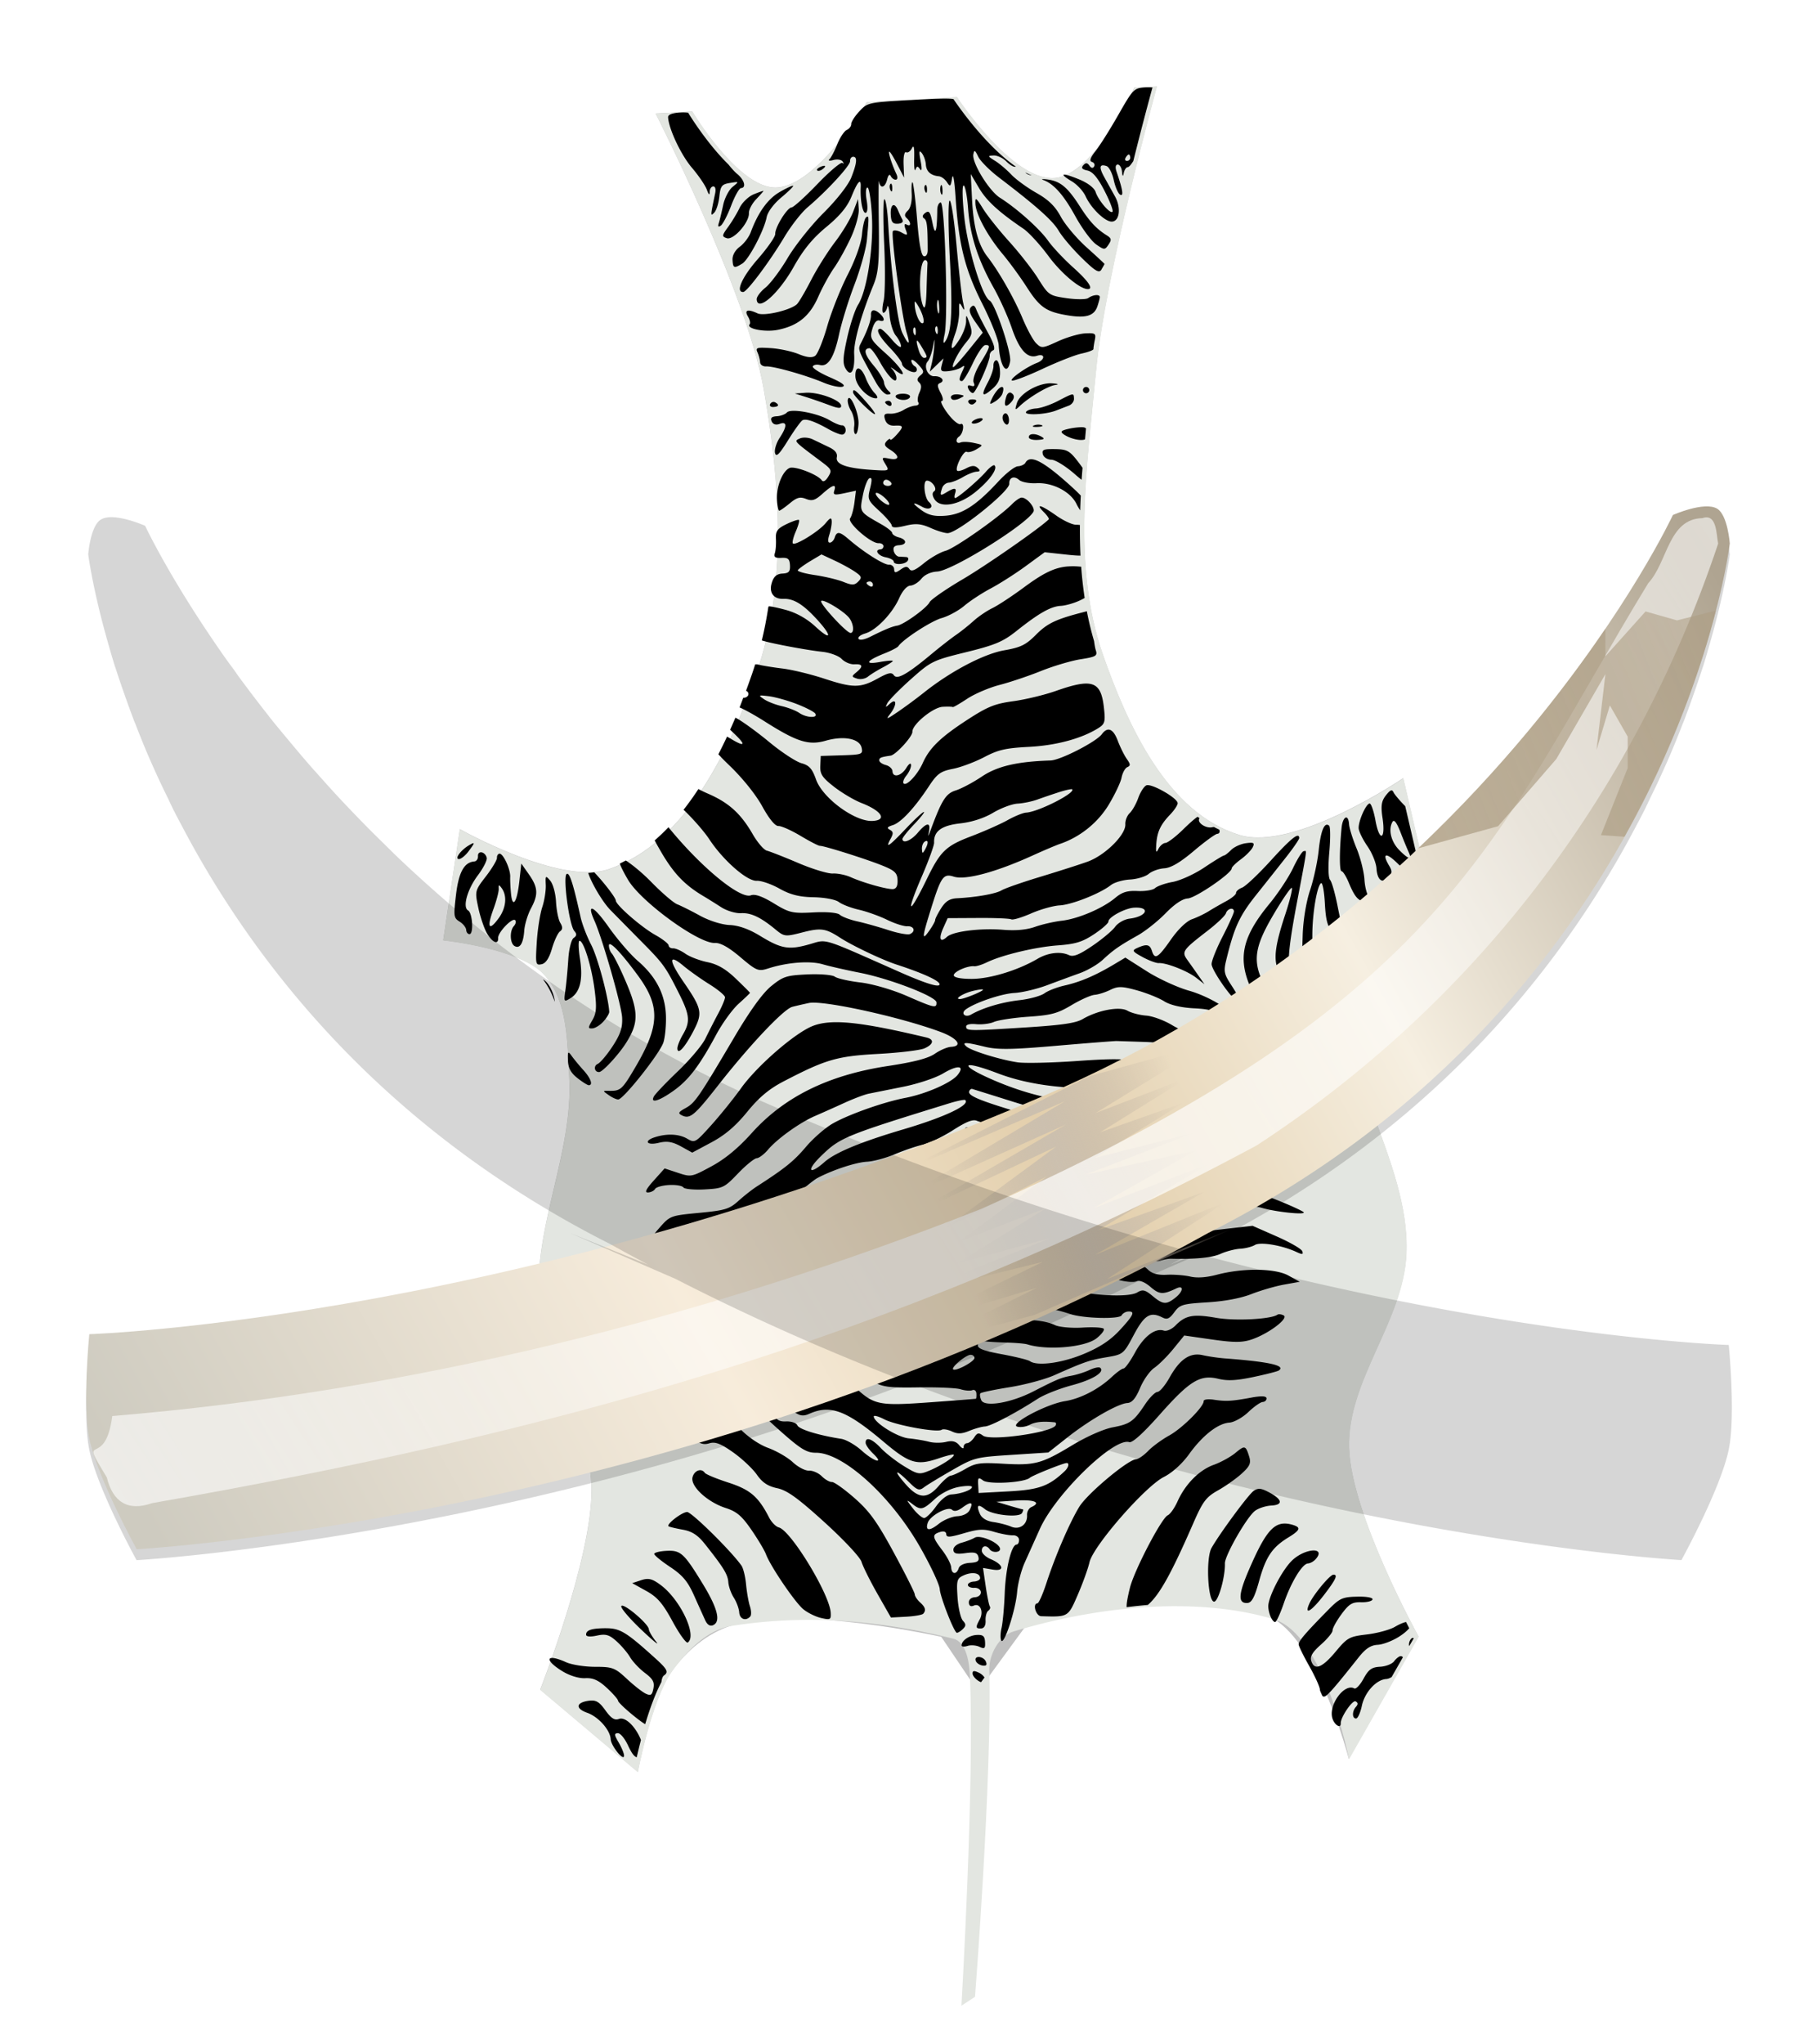 <svg xmlns="http://www.w3.org/2000/svg" xmlns:xlink="http://www.w3.org/1999/xlink" viewBox="0 0 236.41 265.66"><defs><linearGradient id="b"><stop offset="0" stop-color="#bcaf9f" stop-opacity="0"/><stop offset=".47" stop-color="#ccc0af"/><stop offset="1" stop-color="#bcaf9f" stop-opacity="0"/></linearGradient><linearGradient id="d"><stop offset="0" stop-color="#99896d"/><stop offset="1" stop-color="#af9f85" stop-opacity=".5"/></linearGradient><linearGradient id="g" y2="-326.19" xlink:href="#a" gradientUnits="userSpaceOnUse" y1="-169.72" x2="527.17" x1="247.33"/><linearGradient id="a"><stop offset="0" stop-color="#cecbc0"/><stop offset=".315" stop-color="#f7ecdb"/><stop offset=".532" stop-color="#e3cfac"/><stop offset=".727" stop-color="#f6efe1"/><stop offset="1" stop-color="#afa491"/></linearGradient><linearGradient id="h" y2="-223.93" xlink:href="#b" gradientUnits="userSpaceOnUse" y1="-207.5" gradientTransform="translate(-1.565 -.391)" x2="439.95" x1="396.28"/><linearGradient id="k" y2="-311.1" xlink:href="#d" gradientUnits="userSpaceOnUse" y1="-219.56" x2="562.3" x1="326.32"/><linearGradient id="j" y2="-267.32" xlink:href="#c" spreadMethod="reflect" gradientUnits="userSpaceOnUse" y1="-212" x2="503.06" x1="419.51"/><linearGradient id="c"><stop offset="0" stop-color="#fff" stop-opacity=".715"/><stop offset="1" stop-color="#fff" stop-opacity=".431"/></linearGradient><filter id="i" color-interpolation-filters="sRGB"><feGaussianBlur stdDeviation="1.143"/></filter><filter id="f" color-interpolation-filters="sRGB"><feGaussianBlur stdDeviation="3.526"/></filter><filter id="e" color-interpolation-filters="sRGB"><feGaussianBlur stdDeviation="6.351"/></filter></defs><path d="M1877.5 316.52s30.899 19.721 46.624 15.242c24.99-7.117 40.34-35.589 50.211-59.625 11.446-27.873 10.792-60.196 7.173-90.11-3.763-31.104-29.588-89.213-29.588-89.213h11.656s13.178 24.977 25.105 25.554c13.244.64 30.485-25.554 30.485-25.554h28.692s16.162 27.667 29.588 27.347c12.783-.304 26.898-27.347 26.898-27.347h7.173s-19.683 58.734-24.21 89.213c-4.413 29.724-11.067 61.251-2.689 90.11 6.69 23.046 17.786 51.449 40.348 59.625 17.253 6.252 52.9-15.242 52.9-15.242l5.38 30.485s-21.527 17.817-25.105 30.485c-8.243 29.185 15.629 59.94 12.553 90.11-2.172 21.301-21.068 39.115-21.52 60.522-.447 21.266 18.83 60.97 18.83 60.97l-24.21 37.658s-7.398-36.54-21.518-45.727c-22.051-14.348-78.902-1.793-78.902-1.793l-16.14 19.726-10.758-17.932s-44.77-12.577-66.35-7.173c-7.72 1.933-14.744 7.243-19.726 13.449-7.053 8.786-12.553 31.382-12.553 31.382l-29.588-27.795s18.785-40.853 19.726-62.763c.886-20.647-13.141-39.858-13.45-60.522-.356-23.883 13.429-46.498 13.45-70.384.01-11.254.875-24.485-6.277-33.175-7.16-8.699-31.382-12.553-31.382-12.553z" opacity=".5" filter="url(#e)" transform="scale(.409) rotate(-3.092 28.624 32363.702)"/><path d="M59.798 107.777s13.058 7.374 19.383 5.197c10.051-3.459 15.694-15.428 19.196-25.465 4.06-11.639 3.08-24.829.941-36.969C97.095 37.917 85.263 14.75 85.263 14.75l4.761-.257s5.935 9.912 10.82 9.885c5.424-.03 11.89-11.112 11.89-11.112l11.72-.633s7.213 10.945 12.69 10.518c5.216-.406 10.385-11.765 10.385-11.765l2.93-.158s-6.744 24.428-7.92 36.978c-1.148 12.24-3.17 25.266.89 36.87 3.24 9.267 8.4 20.625 17.797 23.467 7.186 2.174 21.274-7.394 21.274-7.394l2.87 12.335s-8.4 7.754-9.582 13.007c-2.724 12.105 7.707 24.142 7.116 36.534-.417 8.75-7.743 16.444-7.455 25.199.286 8.697 9.037 24.49 9.037 24.49l-9.058 15.919s-3.197-16.233-9.8-18.205c-9.955-2.974-22.692-1.764-33.81 1.585-1.888.569-3.225 3.02-3.173 4.99.368 13.933-1.855 42.496-1.855 42.496l-1.768 1.155s1.7-28.777 1.108-42.767c-.076-1.797-.437-4.507-2.184-4.934-6.817-1.668-16.887-3.525-28.801-1.659-3.217.504-5.863 3.285-7.762 5.93-2.687 3.744-4.435 13.097-4.435 13.097l-12.7-10.702s6.772-17.103 6.673-26.074c-.094-8.454-6.248-15.993-6.83-24.427-.672-9.749 4.46-19.291 3.941-29.05-.244-4.597-.183-10.021-3.296-13.413-3.117-3.396-13.097-4.436-13.097-4.436z" fill="#e3e6e1"/><path d="M88.485 14.623c-1.08.059-1.625.269-1.606.625.081 1.493 1.678 4.885 3.08 6.53.869 1.018 1.755 2.31 1.96 2.877.235.645.366.762.364.313-.003-.394.21-.728.459-.742.27-.014.37.352.254.908-.624 2.974-.622 3.023-.11 2.49.275-.285.565-1.223.657-2.084.145-1.367.317-1.596 1.377-1.764 1.211-.193 1.218-.195.347.506-.48.386-1.034 1.453-1.229 2.37-.195.918-.447 1.969-.565 2.336-.148.457-.07.561.26.331.267-.184.874-1.35 1.346-2.594.472-1.245 1.048-2.272 1.285-2.285.722-.039.432-1.08-.523-1.854-.275-.223-.685-.673-1.101-1.195-2.855-2.803-5.102-6.492-5.256-6.745a5.412 5.412 0 00-1-.023zm30.165-1.63c-5.756.312-5.823.327-6.898 1.474-.597.638-1.077 1.387-1.062 1.658.014.271-.243.613-.574.76-.33.149-.885.976-1.232 1.847-.347.87-.806 1.75-1.02 1.95-.223.207.001.256.517.113.5-.138 1.04-.048 1.202.204.163.252.146.334-.041.181-.188-.152-1.653 1.08-3.245 2.736-1.593 1.657-3.1 3.021-3.357 3.037-.587.035-2.176 2.613-2.13 3.456.018.345-1.009 1.818-2.282 3.273-2.045 2.336-2.916 4.319-1.87 4.262.495-.027 3.435-3.957 5.338-7.138.866-1.449 2.217-3.18 3.005-3.85 2.546-2.158 5.57-5.44 5.54-6.01-.017-.304.153-.558.378-.57.596-.032.53.78-.214 2.674-.384.98-1.883 2.9-3.617 4.625-1.627 1.621-3.726 4.262-4.676 5.874-.95 1.61-2.255 3.337-2.89 3.843-.636.506-1.14 1.186-1.123 1.508.092 1.7 2.844-.714 4.816-4.23 1.254-2.235 2.457-3.701 4.252-5.184 1.77-1.461 2.724-2.626 3.268-3.966.803-1.98 1.248-2.43 1.19-1.204-.08 1.689.236 3.367.629 3.346.255-.014.313-.67.142-1.647-.157-.892-.11-1.632.103-1.644.213-.011.472 1.639.583 3.694.223 4.128-.657 9.758-1.808 11.557-.384.6-1.018 2.529-1.408 4.275-.566 2.536-.606 3.348-.192 4.03.697 1.149 1.209.25 1.1-1.928-.078-1.548.903-5.054 2.511-8.97.64-1.56.762-2.942.693-8.026-.045-3.378-.033-5.82.027-5.43.153 1.005.788.848 1.061-.262.14-.566.319-.737.463-.435.131.275.423.49.653.477.237-.013.275-.326.09-.722-.614-1.302-1.12-2.91-.927-2.92.106-.006.576.752 1.052 1.684l.872 1.694-.07-1.763c-.037-.986.105-1.662.327-1.54.218.118.558-.118.753-.515.252-.514.34-.129.301 1.315-.03 1.116.045 1.764.168 1.45.19-.481.282-.486.6-.032.225.32.257-.115.07-1.08-.236-1.214-.202-1.473.15-1.031.257.324.497.99.527 1.482.056.908.634 1.432 1.696 1.534.323.031.797.38 1.054.775.414.638.48.58.663-.522.126-.76.302.212.456 2.51.412 6.164 1.217 9.35 3.472 13.807 1.127 2.226 2.091 4.648 2.135 5.377.16 2.764 1.098 4.109 1.484 2.122.212-1.09-1.948-7.524-2.655-7.91-.977-.533-2.834-6.61-3.296-10.769-.262-2.357-.305-4.185-.098-4.194.2-.009.462 1.348.584 3.003.26 3.506 1.267 6.63 3.321 10.28.807 1.435 1.867 3.787 2.356 5.225.974 2.861 2.031 4.025 3.282 3.625 1.083-.347 1.081.513-.002.922-1.367.517-3.694 2.173-3.23 2.3.233.064 2.016-.615 3.951-1.52 1.935-.904 4.21-1.804 5.065-1.989.856-.184 1.56-.443 1.556-.583-.003-.14.071-.675.18-1.188.176-.84.054-.924-1.263-.853-.804.043-2.397.512-3.542 1.036-2.004.918-2.115.927-2.816.255-.4-.385-1.206-1.876-1.804-3.309-1.085-2.596-3.082-6.083-4.54-7.948-1.195-1.53-1.83-3.91-2.003-7.472l-.164-3.268 1.07 1.811c.992 1.675 2.584 3.129 5.78 5.296.693.47 2.162 2.07 3.264 3.562 1.688 2.283 4.149 4.334 5.148 4.28.71-.039.003-1.067-1.958-2.826-1.195-1.073-2.662-2.63-3.26-3.473-1.103-1.554-4.07-4.202-6.255-5.577-1.402-.883-3.649-4.538-3.453-5.627.113-.628.215-.58.63.286.272.57 1.49 1.795 2.707 2.722 4.856 3.699 6.981 5.587 7.761 6.917.45.766 1.793 2.351 2.995 3.525 1.8 1.76 2.261 2.023 2.577 1.5h-.012c.21-.349.394-.67.396-.712.002-.042-1.059-1.023-2.345-2.178-1.287-1.155-2.786-2.941-3.338-3.968-.731-1.359-1.593-2.197-3.176-3.093-1.197-.678-2.663-1.746-3.252-2.372-.59-.627-1.544-1.435-2.12-1.793-.98-.61-.994-.651-.204-.694.465-.025 1.196.304 1.627.732.572.567 1.041.81 1.28.712-4.026-2.773-7.696-8.153-8.117-8.78-.867-.11-2.326-.04-5.332.122zm30.345-1.638c-1.535.082-1.643.191-3.571 3.573-1.094 1.918-2.431 4.04-2.972 4.718-.675.847-.821 1.287-.462 1.395.287.087.417.349.287.586-.148.272-.373.241-.606-.095-.273-.392-.48-.413-.797-.06s-.172.538.536.688c.678.144 1.34.932 2.23 2.658.696 1.35 1.154 2.56 1.03 2.697-.3.334-1.836-1.46-2.2-2.57-.175-.53-1.032-1.184-2.177-1.649-1.114-.452-1.784-.646-1.952-.598-.168.047.16.345 1.032.866.681.406 1.494 1.277 1.795 1.938.722 1.583 2.556 3.345 3.43 3.297.994-.053 1.207-1.807.4-3.26l-1.375-2.474c-.746-1.338-.668-1.788.265-1.487.321.104.75.921.943 1.819.194.897.565 1.755.833 1.9.48.263.34-.632-.469-2.983-.19-.552-.136-.914.142-.93.25-.013.507.388.56.892.073.69.13.738.241.192.082-.398.309-.733.498-.744.174-.009.432-.313.738-.795 1.374-5.517 2.471-9.482 2.492-9.558a6.404 6.404 0 00-.871-.016zm-41.902 10.201a1.72 1.72 0 00-.415.138c-.34.151-.524.356-.411.457.113.101.39.05.621-.11.473-.329.512-.533.205-.485zm39.686-1.478c.1-.005.189.174.2.399s-.173.419-.411.432c-.238.013-.328-.167-.2-.4s.312-.426.411-.431zm-13.432 2.339c.14.202.483.342.813.365a8.87 8.87 0 01-.813-.365zm-30.276 1.725c-.21.032-.913.367-1.697.821-1.539.893-2.792 2.637-3.75 5.222-.23.62-.859 1.463-1.41 1.868-.611.45-.99 1.123-.958 1.716.06 1.09.2 1.137 1.256.496.847-.514 2.85-4.313 3.182-6.036.131-.68.92-1.744 1.898-2.56.92-.768 1.613-1.45 1.544-1.518-.01-.008-.035-.014-.065-.009zm15.557-.444c-.085.07-.116.682-.073 1.477.053.99-.148 1.87-.509 2.204-.417.386-.464.676-.153.955.597.536.613 1.18.02.857-.316-.173-.37.027-.145.623.303.801.258.834-.53.4-.473-.262-.977-.346-1.123-.183-.304.339 1.173 11.24 1.79 13.218.525 1.684.245 1.691-.563.018-.62-1.283-1.484-7.97-1.844-14.227-.1-1.741-.321-3.159-.49-3.149s-.181 2.638-.03 5.84.12 6.523-.075 7.379c-.196.855-.21 1.547-.02 1.537.19-.01.416-.345.498-.744.082-.399.216.101.303 1.11.088 1.01.453 2.176.806 2.594.354.419.657 1.03.675 1.36.018.33-.509-.04-1.17-.82s-1.342-1.418-1.511-1.417c-.675.004-.183.98 1.261 2.492.836.877 1.53 1.787 1.544 2.03.033.62 1.626 1.444 1.883.973.116-.211.023-.5-.213-.628-.236-.13-.441-.45-.449-.719-.007-.268.395-.05.884.477.788.85.82 1.006.283 1.445-.426.348-.476.617-.156.904.32.288.339.675.045 1.304-.23.492-.296 1.075-.148 1.288.148.213-.035.399-.4.419s-1.055.273-1.531.569c-.476.296-1.263.51-1.754.479-.72-.047-.85.108-.637.777.175.545.606.812 1.246.777 1.185-.064 1.214.11.22 1.218-.426.473-.78.737-.789.58s-.23-.055-.487.231c-.365.407-.263.645.47 1.101 1.275.795 1.23 1.415-.092 1.158-1.019-.198-1.058-.162-.538.694.55.906.553.91-1.674.77-3.364-.213-4.821-.73-4.634-1.645.108-.528-.218-.932-1.045-1.326-.657-.314-1.61-.774-2.116-1.013-.506-.238-1.245-.283-1.644-.103-.79.357-.897.252 2.84 3.047 1.294.968 1.356 1.11.847 1.926-.35.562-.656.729-.846.456-.52-.747-3.518-1.89-4.183-1.592-.92.411-1.726 2.427-1.635 4.108.043.798.174 1.45.296 1.444.121-.007.748-.448 1.381-.971.932-.77 1.327-.868 2.108-.562.793.31 1.175.185 2.128-.666 1.352-1.207 1.839-1.328 1.54-.403-.18.555.022.601 1.298.327l1.519-.325-.198 1.56c-.112.853-.361 1.764-.556 2.027-.41.555 2.71 3.285 3.696 3.231.336-.018.622.151.634.376s-.161.418-.386.43c-.84.046-.326.833.67 1.027.57.11 1.044.357 1.054.557.027.5 1.551.386 1.837-.137.126-.232.035-.435-.204-.45-.24-.015-.658-.039-.937-.052-.28-.013-.596-.342-.693-.73-.122-.49.09-.722.676-.754 1.081-.059 1.06-.74-.03-1.023-.456-.118-.84-.377-.85-.568-.01-.192-.636-.688-1.391-1.116-2.901-1.644-2.861-1.577-2.42-3.8.22-1.108.605-2.099.854-2.197.333-.131.357.215.084 1.314-.353 1.417-.3 1.558 1.208 2.944.872.801 1.6 1.656 1.614 1.897.016.295.586.305 1.742.021 1.36-.334 2.05-.278 3.306.283.873.39 1.878.692 2.238.673 1.352-.074 8.041-5.441 7.989-6.411-.044-.82.632-1.084 1.278-.505.321.289 1.341.479 2.264.429 2.09-.113 4.439 1.105 5.203 2.702.131.273.305.56.48.819.019-.636.045-1.275.076-1.912-.495-.523-1.18-1.153-2.13-1.985-3.005-2.627-4.51-3.305-5.065-2.287-.127.233-.571.441-.987.463-.415.023-1.562.92-2.555 1.995-2.855 3.09-4.678 4.261-6.867 4.43-1.427.11-2.213-.069-3.111-.716-1.295-.933-1.246-1.178.091-.44.954.526 1.625.037.875-.636-.589-.529-.81-2.735-.277-2.764.65-.035 1.423 1.054.97 1.37-.279.193-.28.533.017 1.022.762 1.256 3.226.815 5.401-.97 1.816-1.49 2.876-2.994 2.415-3.408-.124-.112-.62.253-1.108.815-.968 1.114-3.65 3.411-4.002 3.43-.12.007-.118-.27-.007-.614.237-.735-.067-.771-1.121-.132-.832.505-.892.445-.568-.558.117-.363.515-.68.884-.7.369-.022 1.18-.342 1.805-.713s1.423-.691 1.78-.71c.495-.027.526-.148.14-.494-.376-.337-.751-.322-1.47.053-.532.278-1.057.425-1.174.32-.357-.32.83-2.683 1.237-2.461.21.114.78-.036 1.275-.338.9-.548.904-.545-.338-.814-.684-.148-1.47-.179-1.745-.06-.565.246-.729-.398-.195-.77.574-.399.75-1.872.194-1.623-.27.12-1.024-.506-1.675-1.382-.65-.876-1.001-1.598-.778-1.61.245-.013.188-.436-.148-1.08-.44-.842-.45-1.109-.056-1.264.703-.278.146-.93-.752-.882-.846.046-1.439-1.279-.859-1.925.21-.235.516-1.054.67-1.816.257-1.27.265-1.283.184-.15-.049.678-.2 1.7-.338 2.271l-.251 1.038.887-.867.9-.868-.233.883c-.194.767-.067.877.912.77.623-.068 1.37-.292 1.663-.5.43-.304.454-.216.129.48-.479 1.023-.492 1.332-.058 1.309.177-.01.811-1.059 1.41-2.33.6-1.27 1.322-2.323 1.603-2.34.738-.041.664.224-.63 2.34-.665 1.088-1.034 2.16-.875 2.517.193.432.087.565-.335.428-.408-.132-.524.001-.35.39.142.32.413.567.593.557.381-.02 2.222-4.14 2.182-4.88-.015-.275.19-.576.45-.678.32-.126.088-.884-.716-2.355-.652-1.191-1.32-2.506-1.477-2.93-.208-.557-.402-.648-.708-.307-.306.341-.149.867.563 1.89l.985 1.407-1.86 2.302c-1.022 1.264-1.917 2.255-1.994 2.195-.254-.197.71-2.051 1.67-3.201.82-.98.88-1.298.468-2.484-.416-1.2-.47-1.231-.452-.308.01.575-.408 1.69-.929 2.482-1.071 1.63-1.246 1.275-.46-.935.294-.825.51-2.105.487-2.843-.038-1.153.026-1.23.393-.546.321.6.34.446.107-.62-.17-.78-.547-4.126-.85-7.431-.306-3.354-.703-5.901-.9-5.765-.193.135-.176 3.608.046 7.718.377 6.98.204 9.588-.702 10.703-.18.22-.172-.241.008-1.025.485-2.097.04-17.184-.504-17.154-.239.013-.442.438-.448.946-.034 2.91-.262 3.527-.626 1.685-.277-1.4-.443-1.633-.927-1.281-.373.271-.436.534-.166.713.384.255.467.93.478 4.11.002.552-.216.888-.507.808-.345-.095-.614-1.595-.872-4.767-.207-2.55-.48-4.718-.593-4.82-.015-.013-.027-.021-.04-.011zm-2.794.177a.167.167 0 00-.049.04c-.128.144-.13.493.004.782.148.319.248.22.242-.257-.005-.377-.09-.61-.197-.565zm-16.657.95c-.19.05-.637.21-1.155.422-.696.286-1.518 1.08-1.85 1.777-.328.69-1.002 1.801-1.492 2.475-.815 1.119-.829 1.24-.165 1.455.87.281 2.936-2.058 2.872-3.253-.023-.422.398-1.232.927-1.791s.964-1.045.966-1.09c-.001-.01-.04-.01-.103.006zm21.173-.784a.167.167 0 00-.05.04c-.128.144-.13.493.004.781.148.32.249.221.243-.256-.005-.378-.09-.61-.197-.565zm15.233-.76c-.111.01-.09.05.082.112 1.36.489 2.647 1.94 4.159 4.691.87 1.583 2.09 3.236 2.707 3.67 1.061.745 1.144.745 1.616.04.422-.63.392-.82-.219-1.204-1.375-.865-2.242-1.794-3.52-3.792-1.566-2.446-2.514-3.239-4.131-3.464-.34-.048-.583-.062-.694-.052zm-13.185.764c-.024.01-.045.047-.07.12-.098.286-.073.746.055 1.02.129.275.207.04.177-.521-.023-.421-.09-.65-.162-.619zm-10.822 1.827l-.64 1.673c-.351.92-1.41 2.676-2.349 3.904-.939 1.228-2.349 3.463-3.124 4.97-.776 1.507-1.61 2.923-1.854 3.134-.907.788-4.267 1.56-5.096 1.172-1.281-.599-1.762-.44-1.246.413.248.408.347.859.22 1-.518.578 1.99 1.07 3.676.723 2.628-.54 4.145-1.789 5.247-4.304.535-1.22 1.464-2.909 2.063-3.76.6-.852 1.587-2.639 2.193-3.96.607-1.32 1.06-2.97 1.005-3.677l-.095-1.288zm15.352.015c-.092-.009-.1.2-.083.594.062 1.402 1.583 4.198 3.555 6.555.905 1.082 2.302 3.001 3.11 4.262 1.694 2.642 2.526 3.217 5.308 3.682 2.38.398 3.46.075 3.88-1.157.17-.496.315-1.039.32-1.208.012-.403-.873-.33-1.505.12-.273.195-1.552.196-2.828.012-2.232-.322-2.36-.417-3.656-2.491-.74-1.187-2.45-3.376-3.796-4.865s-2.89-3.434-3.434-4.322c-.492-.8-.753-1.17-.87-1.182zm-10.751.773c-.23.039-.384.48-.343 1.235.052.97.248 1.216.921 1.18.536-.03.752-.231.585-.544a16.573 16.573 0 01-.564-1.199c-.201-.486-.422-.702-.6-.672zM112.8 28.15c-.046.003-.101.048-.174.099-.192.133-.435 1.127-.534 2.205-.107 1.183-.845 3.269-1.866 5.26-.931 1.816-2.126 4.83-2.66 6.7-.534 1.869-1.238 3.588-1.56 3.822-.403.293-1.076.226-2.15-.217-.86-.354-2.485-.705-3.614-.777-1.834-.118-2.015-.068-1.737.554.171.383.321.97.338 1.288.018.319.37.556.785.534.947-.051 5.103 1.117 7.436 2.095.975.408 2.094.655 2.488.544.487-.138-.04-.53-1.668-1.242-1.314-.573-2.297-1.206-2.188-1.405.109-.2.513-.28.912-.177 1.072.277 1.859-.972 2.51-4.015.318-1.482 1.212-4.38 1.996-6.433.783-2.053 1.513-4.673 1.618-5.823.227-2.461.268-3.03.068-3.013zm7.5 5.65c.197-.01.333.213.309.496s-.08 1.807-.124 3.386c-.052 1.857-.199 2.609-.423 2.136-.68-1.435-.5-5.978.239-6.018zm1.663 5.173c.065-.043.13.284.162.874.043.787-.029 1.113-.153.725s-.158-1.03-.077-1.43c.02-.1.046-.155.068-.17zm-2.984.225c.05-.003.147.128.316.392.691 1.083 1.05 2.402.655 2.423-.4.022-.954-1.317-1-2.404-.01-.273-.022-.409.029-.411zm-5.418 1.137c-.203.028-.321.223-.302.58.034.628-.418 1.925-1.219 3.51-.53 1.05-.616.773 1.817 5.19.512.93 1.207 1.675 1.55 1.657.483-.026.515-.132.113-.493-.284-.255-.546-.748-.57-1.096s-.626-1.33-1.334-2.168c-1.195-1.413-1.39-2.217-.545-2.262.191-.01.788.766 1.323 1.733 1.089 1.972 2.227 3.071 2.174 2.098-.017-.32-.275-.83-.573-1.134-.298-.305-.11-.226.419.169 1.836 1.372.93-.246-1.219-2.175-2.015-1.808-2.109-1.989-1.76-3.195.236-.817.57-1.207.94-1.088.708.23.725-.284.028-.91-.348-.312-.64-.444-.842-.416zm5.33 2.222c.108-.045.193.188.198.565.006.477-.095.576-.243.257-.133-.289-.132-.638-.003-.781a.166.166 0 01.049-.041zm2.86-.155c.107-.044.192.188.197.566.006.477-.094.575-.242.256-.134-.288-.132-.638-.004-.78a.166.166 0 01.05-.042zm-2.497 1.877c.082-.015.27.243.578.762.786 1.326.818 1.441.336 1.467-.199.01-.5-.388-.663-.886-.283-.868-.358-1.325-.251-1.343zm10.302 2.541c-.224.012-.39.344-.37.737s-.31 1.359-.729 2.14c-.94 1.747-.74 2.005.62.81.762-.668 1.02-1.276.964-2.304-.042-.77-.26-1.395-.485-1.383zm-17.994 1.075c-.22.048-.362.405-.326 1.08.065 1.188 1.68 2.841 2.724 2.785.23-.013.121-.33-.243-.704-.363-.375-.864-1.212-1.112-1.86-.35-.917-.76-1.363-1.043-1.301zm-6.795 3.145l-1.403.101 1.46.46c.802.255 2.164.728 3.026 1.052 1.177.442 1.556.458 1.528.071-.055-.733-2.957-1.795-4.61-1.684zm6.269-.326c-.085.006-.109.115-.099.3.021.395 2.47 2.824 2.827 2.805.144-.008-.362-.718-1.122-1.578-.952-1.078-1.42-1.54-1.606-1.527zm25.468-.902c-1.676.059-3.9 1.366-4.265 2.574-.287.945-.258.976.39.363 1.205-1.14 3.675-2.602 4.604-2.72.534-.068.367-.153-.409-.208a2.961 2.961 0 00-.32-.009zm-6.26.48c-.304.06-.851.651-1.285 1.58-.333.711-.286.747.414.323.434-.264.87-.723.97-1.013.228-.668.136-.938-.1-.89zm-12.974.88c-.593.031-.925.227-.77.45.152.218.633.376 1.07.352.436-.023.781-.226.769-.45s-.494-.384-1.069-.353zm-16.65 1.065a.49.49 0 00-.46.255c-.129.236.055.42.406.401.717-.039.808-.294.222-.614a.392.392 0 00-.168-.042zm9.766-.515c-.057.015-.098.068-.13.187-.083.3.104.967.412 1.475.308.509.494 1.404.415 1.988-.08.584.005 1.05.184 1.04.18-.01.344-.618.375-1.352.052-1.233-.854-3.442-1.256-3.338zm30.83-1.435a.41.41 0 10.43.386.41.41 0 00-.43-.386zm-17.014.97c-.483.06-.73.343-.401.637.147.132.598.079.992-.118.683-.341.683-.366-.04-.497a1.856 1.856 0 00-.551-.021zm7.105-.242c-.168.026-.347.213-.435.484-.37 1.148-.197 1.537.424.963.663-.614.72-1.115.166-1.417a.231.231 0 00-.155-.03zm-15.805 1.071c-.225.012-.405.102-.4.201s.2.285.433.412.411.037.399-.2-.208-.425-.432-.413zm10.822-.175c-.35.02-.515.209-.361.43.153.22.446.297.649.156.547-.38.43-.625-.288-.586zm13.063-.641c-.257.036-.769.297-1.811.84-.956.497-2.237.935-2.841.973-.604.038-1.193.245-1.307.455-.257.471 2.495.35 3.857-.17.552-.211 1.32-.508 1.706-.656.386-.147.687-.55.669-.894-.021-.392-.017-.585-.273-.548zm-36.489 2.137c-.273.028-.47.09-.565.197-.221.246-.821.467-1.33.494-.665.036-.852.225-.656.663.172.386.552.509 1.029.329.995-.376.997.317.008 1.817-.436.663-.703 1.55-.598 1.966.146.577.547.19 1.69-1.653.826-1.33 1.676-2.506 1.895-2.612.468-.226 1.572.152 3.34 1.151.697.394 1.499.722 1.78.723s.498-.278.48-.615-.234-.602-.48-.588-.954-.274-1.572-.645c-1.292-.775-3.837-1.346-5.02-1.227zm27.851.314c-.224.012-.394.285-.377.609s.222.694.455.82c.232.127.401-.146.376-.609s-.229-.832-.454-.82zm-3.346.629a1.97 1.97 0 00-.542.157c-.37.166-.579.38-.46.486.118.106.52.066.89-.1s.579-.392.46-.498c-.059-.053-.186-.065-.348-.045zm7.522.835a1.42 1.42 0 00-.505.117c-.275.129-.04.207.521.177s.787-.134.5-.232a1.421 1.421 0 00-.516-.062zm5.294.354c-.344.03-.75.081-1.13.164-1.11.24-1.263.388-.78.733.816.582 2.25.91 2.788.656.044-.472.082-.943.128-1.415a.64.64 0 00-.237-.128c-.143-.038-.424-.039-.769-.01zm-5.931.884c-.309.017-.517.153-.503.411.012.225.527.372 1.145.335.875-.052.983-.14.49-.423-.414-.237-.823-.34-1.132-.323zm2.026 1.952c-.697.045-.818.21-.707.653.098.393.596.71 1.127.72.518.01 1.902.872 3.073 1.908.318.281.598.507.844.697.034-.518.082-1.038.121-1.556-.115-.16-.212-.302-.346-.48-1.305-1.742-1.6-1.923-3.216-1.952a11.235 11.235 0 00-.896.01zm-21.103 3.97c.212-.012.51.156.66.373s-.01.41-.36.43c-.35.018-.648-.15-.66-.375s.149-.417.36-.429zm-1.24 1.705c.226-.012.763.328 1.194.755s.6.787.376.8-.762-.328-1.193-.756-.6-.787-.376-.799zm18.868.62c-.232.012-.782.387-1.223.834-1.691 1.714-7.426 5.743-8.646 6.075-.704.191-1.969.917-2.82 1.612-1.147.936-1.636 1.133-1.891.768-.275-.393-.51-.384-1.15.062-.67.468-.807.458-.835-.058-.018-.338-.323-.597-.684-.577-.655.035-3.27-1.62-5.209-3.29-1.2-1.036-1.567-1.076-1.843-.221-.11.344-.392.635-.618.648-.272.014-.296-.338-.069-1.046.188-.589.323-1.368.303-1.732-.029-.537-.182-.485-.817.274-.88 1.054-3.889 2.911-4.225 2.61-.12-.108.043-.8.365-1.544s.512-1.423.418-1.507c-.094-.085-.818.152-1.61.535-1.196.577-1.436.911-1.381 1.918.036.667-.026 1.501-.143 1.864-.16.498.049.65.852.607.864-.047 1.07.136 1.115.964.044.82-.151 1.033-.979 1.077-.737.04-1.122.369-1.372 1.15a2.809 2.809 0 00-.115.467c-.143 1.042.48 1.709 1.626 1.666 1.297-.048 2.498.674 4.248 2.562 2.121 2.288 2.04 3.02-.11 1.03-1.11-1.026-2.493-1.795-3.856-2.16-1.167-.314-2.162-.516-2.213-.444-.013.018-.032.067-.047.092a51.4 51.4 0 01-.842 4.322c1.05.354 5.67 1.238 7.89 1.481.987.109 2.108.522 2.496.928.388.406 1.126.72 1.638.693 1.114-.06 1.203.27.273 1.035-.649.534-.648.584.096.827.44.144 1.065.02 1.42-.269.348-.284 1.22-.818 1.933-1.193.712-.375 1.29-.75 1.286-.837-.005-.088-.785-.026-1.733.145-2.031.366-1.71-.184.656-1.124.882-.35 1.69-.771 1.793-.93.587-.888 4.254-3.27 5.628-3.658.883-.249 2.215-.972 2.96-1.606.746-.635 2.29-1.646 3.426-2.246s3.179-1.902 4.542-2.896l2.476-1.811 2.756.3c.838.092 1.45.14 1.902.14a72.013 72.013 0 01-.074-3.978 3.792 3.792 0 00-.514-.036c-.478.005-1.647-.542-2.6-1.217-1.95-1.38-2.761-1.593-1.572-.414.432.428.714.854.627.939-1.224 1.184-8.166 6.01-11.217 7.8-2.182 1.282-4.102 2.617-4.27 2.958-.37.753-3.331 2.898-4.201 3.044-.687.116-1.564.474-3.507 1.444-.757.378-1.382.494-1.534.275-.142-.203.252-.519.87-.7 1.44-.421 3.518-2.583 4.425-4.605.425-.947 1-1.59 1.45-1.614.41-.022 1.054-.426 1.436-.897.428-.528 1.22-.886 2.05-.93 1.95-.106 11.593-6.093 12.51-7.769.283-.515-.858-1.874-1.545-1.837zm-26.014 7.384l1.747.815c.962.45 2.168 1.12 2.679 1.481.813.573.853.728.348 1.236-.482.485-.797.49-1.918.04-.737-.296-2.4-.695-3.71-.888-1.309-.194-2.312-.478-2.224-.636.089-.157.814-.692 1.614-1.175l1.464-.873zm32.04 1.56c-1.73.131-3.205.868-5.704 2.715-1.55 1.146-3.402 2.36-4.117 2.706-.715.345-1.804 1.083-2.42 1.641s-1.656 1.391-2.308 1.84c-.652.45-2.067 1.552-3.145 2.45-3.212 2.673-4.506 3.402-4.932 2.788-.295-.423-.704-.344-2.09.42-2.271 1.253-3.204 1.257-6.977.019-1.745-.573-4.174-1.16-5.397-1.309-1.223-.149-2.618-.375-3.1-.498a1.224 1.224 0 00-.475-.039c-.131.415-.263.827-.407 1.239-.25.715-.506 1.448-.778 2.18.269.123.388.384.263.613-.11.201-.37.315-.624.302-.16.416-.315.837-.482 1.256.645.26 2.01 1.019 3.273 1.82 4.186 2.656 5.71 3.137 7.92 2.504 2.384-.683 4.433-.275 4.685.938.17.82.026.877-2.573.958l-2.748.085-.059 1.283c-.046 1.074.246 1.519 1.786 2.72 1.012.79 2.623 1.743 3.57 2.112 2.646 1.03 3.384 2.224 1.433 2.33-2.277.123-6.492-2.969-7.346-5.39-.493-1.398-.88-1.835-1.894-2.113-.7-.193-2.578-1.417-4.168-2.733-1.59-1.315-3.533-2.726-4.317-3.134-.043-.022-.065-.025-.105-.045-.22.522-.451 1.04-.684 1.56.091.095.194.195.297.292 1.815 1.68 1.734 2.057-.195.893-.182-.11-.347-.203-.502-.292-.36.775-.74 1.54-1.13 2.301.377.41.837.878 1.381 1.398 1.734 1.655 3.467 3.807 4.323 5.361.909 1.65 1.68 2.585 2.11 2.562.372-.02 1.663.556 2.873 1.279 1.21.723 2.343 1.307 2.515 1.298.501-.027 5.983 1.698 8.115 2.558 1.638.66 1.952.97 1.985 1.915.027.751-.18 1.128-.616 1.147-.808.037-3.878-.829-5.474-1.548-.653-.294-1.701-.511-2.33-.476s-2.659-.582-4.504-1.37c-1.845-.787-3.677-1.5-4.068-1.598-.39-.096-1.22-1.059-1.844-2.14-1.548-2.686-3.115-4.106-5.841-5.28-.41-.176-.82-.378-1.223-.587a38.136 38.136 0 01-1.929 2.69c1.196 1.122 2.7 2.848 3.344 3.827 1.804 2.747 4.918 5.47 6.168 5.403.583-.032 1.911.428 2.962 1.018 1.406.788 2.574 1.084 4.426 1.118 1.407.025 2.858.292 3.285.616.42.32 1.602.776 2.628 1.01 1.027.234 2.677.828 3.669 1.313s2.164.856 2.605.832c.889-.048 1.136.67.35 1.018-.275.123-1.532-.104-2.793-.514s-3.088-.925-4.056-1.138c-.969-.214-1.99-.608-2.275-.863-.308-.277-1.716-.394-3.46-.3-2.696.146-3.113.044-5.121-1.183-1.463-.894-2.442-1.24-2.963-1.043-1.42.536-6.549-3.694-10.733-8.844a25.867 25.867 0 01-1.79 1.71c.201.392.441.812.71 1.28 1.697 2.958 3.142 4.492 5.662 5.981.524.31 1.541.946 2.265 1.414s1.885.82 2.578.783c1.314-.071 2.56.52 4.52 2.137 1.105.913 1.266.93 3.4.38 2.462-.635 3.077-.56 4.965.666 1.604 1.04 5.444 2.869 7.359 3.495 3.753 1.227 5.908 2.255 5.546 2.658-.246.273-2.031-.309-5.135-1.682-10.425-4.611-9.35-4.285-11.781-3.601-2.658.747-3.62.583-6.398-1.114-1.424-.87-2.781-1.355-3.942-1.4-1.023-.041-2.651-.554-3.855-1.213-1.147-.629-2.48-1.295-2.96-1.48-.482-.184-1.996-1.485-3.37-2.89-1.149-1.174-2.375-2.182-3.314-2.804-.26.14-.52.272-.785.4.118.373.543 1.223 1.074 2.12 1.7 2.864 9.196 8.311 11.287 8.198.718-.039 1.801.56 3.314 1.844 2.105 1.786 2.345 1.877 3.613 1.47 2.492-.803 5.457-1.025 7.115-.539.893.262 3.062.754 4.81 1.097 3.91.769 9.922 3.087 9.962 3.841.044.805-.252.746-3.86-.828-1.86-.812-4.448-1.562-6.022-1.75-1.517-.18-3.014-.518-3.331-.754-.317-.235-1.919-.37-3.563-.294-2.718.125-3.148.258-4.694 1.508-1.12.906-2.75 3.16-4.79 6.61-4.669 7.903-5.13 8.578-6.362 9.254-.939.516-1.017.68-.473.948 1.048.514 1.62.032 4.717-3.917 4.112-5.243 8.508-9.892 9.628-10.187.524-.137 1.496-.359 2.163-.5 1.846-.393 11.955 1.828 17.155 3.772 2.19.819 2.898 1.84 1.333 1.925-.48.026-1.425.427-2.103.895-.869.6-2.67 1.074-6.11 1.597-7.749 1.177-13.473 3.995-17.734 8.742-1.728 1.925-3.43 3.334-5.197 4.288-2.603 1.407-2.659 1.42-4.371.851l-1.734-.572-1.413 1.574c-1.02 1.137-1.227 1.577-.735 1.55.376-.02.783-.226.91-.458s.944-.46 1.816-.508 1.71.092 1.86.31 1.4.333 2.767.26c2.384-.13 2.554-.215 4.343-2.079 1.026-1.07 2.12-1.958 2.428-1.975.308-.016.975-.522 1.476-1.116 1.196-1.419 4.128-3.52 6.114-4.376.872-.376 2.579-1.137 3.788-1.69s2.655-1.1 3.213-1.21l4.458-.894c1.928-.387 4.211-1.148 5.182-1.727 1.924-1.148 2.892-1.042 1.88.206-.821 1.012-4.125 2.457-6.78 2.965-2.81.537-7.312 2.127-9.435 3.326-.977.553-2.562 1.938-3.521 3.071-1.56 1.842-2.732 2.778-6.369 5.12-.584.376-1.655 1.215-2.382 1.87-1.184 1.065-1.714 1.231-5.101 1.555-3.751.36-3.797.377-5.195 1.971-1.033 1.178-1.196 1.534-.607 1.326.443-.156 3.559-.491 6.925-.745 6.854-.518 6.646-.44 10.708-4.177 1.447-1.33 3.041-2.64 3.544-2.905 2.009-1.06 5.005-2.04 6.44-2.115.835-.044 2.47-.485 3.635-.977 1.165-.493 2.791-1.045 3.62-1.233.83-.188 2.602-1.04 3.932-1.89 1.78-1.137 2.603-1.455 3.135-1.206.398.186 2.3.558 4.219.822 1.917.264 3.859.621 4.32.804 2.421.96 8.11 2.473 9.443 2.511 1.411.041 3.65.973 3.68 1.53.008.131-.5.131-1.126-.003-.627-.135-1.604-.201-2.172-.14-.568.063-3.18-.527-5.806-1.311-2.626-.785-6.02-1.602-7.55-1.82-1.53-.219-3.632-.724-4.67-1.118s-1.885-.532-1.873-.321c.034.64-3.178 3.014-4.15 3.066-.5.027-1.921.584-3.16 1.233-1.237.65-3.569 1.44-5.18 1.753-3.86.75-8.264 3.162-9.836 5.383-.642.908-1.573 1.798-2.057 1.98-.483.184-1.339.71-1.908 1.18-.711.587-1.912.956-3.84 1.18-6.557.762-7.083.89-8.29 2.022-.65.61-1.345 1.123-1.552 1.134s-.368.297-.35.634c.04.755.04.754 2.68-.17 1.634-.573 2.357-.65 3.015-.343.477.223 1.029.293 1.212.165.184-.128 1.96-.396 3.95-.597 4.272-.431 5.56-1.068 7.168-3.588.64-1.003 1.597-2.064 2.126-2.356 3.43-1.89 6.929-3.366 9.376-3.95 1.557-.372 3.095-.916 3.417-1.21.69-.625 4.135-2.04 5.098-2.093.368-.02.962-.339 1.332-.712.988-.997 1.409-.054.451 1.013-.433.482-1.129.893-1.55.916-.423.023-1.464.373-2.314.778-.851.405-2.087.998-2.746 1.313-.66.315-1.83.829-2.601 1.152-4.009 1.681-5.183 2.25-5.728 2.755-.329.304-1.52.845-2.636 1.205-1.432.462-2.339 1.08-3.076 2.087a39.095 39.095 0 01-2.367 2.868c-1.192 1.287-1.512 1.42-3.016 1.29-.924-.08-2.409.105-3.294.408-.885.302-2.343.612-3.24.687-1.128.094-2.505.722-4.474 2.034-3.393 2.26-3.939 2.956-1.988 2.54 4.79-1.021 7.29-1.664 9.117-2.336 1.706-.627 2.364-.691 3.706-.367.9.218 1.927.383 2.273.364.347-.019 1.64-1.232 2.876-2.703 3.846-4.575 4.786-5.493 5.705-5.545 1.336-.075 3.819-.986 4.381-1.607.602-.664 6.492-3.901 7.187-3.947.272-.018 1.286-.353 2.251-.749.965-.396 1.849-.637 1.956-.54.311.279-2.74 2.452-3.502 2.493-.381.02-2.59 1.133-4.91 2.48-2.32 1.347-4.981 2.619-5.917 2.816-2.53.534-3.12.791-3.09 1.345.067 1.238 6.334.147 11.771-2.044.552-.222 1.731-.572 2.622-.77.89-.196 2.1-.853 2.686-1.463 1.005-1.044 1.07-1.06 1.112-.278.063 1.175-1.18 2.282-3.409 3.027a53.368 53.368 0 00-3.725 1.43c-1.111.487-3.68.988-6.715 1.31-5.509.585-6.276.943-8.03 3.724-1.388 2.198-2.668 2.743-4.932 2.098-1.487-.424-1.908-.403-3 .149-.7.353-1.903.913-2.673 1.245-.771.332-2.788 1.385-4.483 2.342-2.97 1.677-3.82 2.597-2.323 2.507 1.405-.084 8.016-1.96 9.533-2.704 1.937-.95 2.835-1.012 4.148-.25 1.027.597 1.074.563 4.423-3.21l3.379-3.805 4.475-.357c2.457-.198 5.201-.59 6.098-.867 2.519-.78 7.268-1.902 7.446-1.76.088.07.08.382-.026.706-.111.345-1.34.878-2.952 1.274-1.52.372-3.327.947-4.016 1.28-.899.433-2.414.591-5.372.571l-4.11-.021-2.13 1.587c-2.185 1.627-4.345 4.309-4.054 5.046.09.227.962-.23 1.93-1.013 2.2-1.784 5.298-3.19 6.523-2.952.513.1 1.424-.032 2.032-.302.851-.377 1.39-.359 2.334.066 1.412.637 4.239.32 7.445-.824 2.526-.901 2.691-.904 2.733-.135.07 1.309-4.392 2.677-8.149 2.501-3.66-.171-3.652-.176-6.6.357-1.312.237-3.12.901-4.017 1.472-4.98 3.166-4.949 3.159-7.078 1.7-1.216-.832-2.629-.506-4.224.971-.606.562-1.41 1.036-1.786 1.057s-1.154.322-1.719.656c-.565.335-2.286.89-3.825 1.244-4.297.989-4.614 1.095-4.593 1.49.033.608 2.46.852 7.003.697 4.857-.166 5.828-.065 6.103.63.106.27 1.664 1.802 3.474 3.41 2.758 2.452 3.528 2.926 4.741 2.92 3.508-.019 9.689 5.549 13.486 12.164 1.411 2.459 2.586 4.97 2.618 5.569.051.94 1.696 5.209 2.174 5.644.092.083.442-.108.772-.413.48-.445.495-.668.067-1.13-.294-.318-.61-1.677-.701-3.023-.15-2.238-.086-2.486.817-2.886 1.082-.48 2.083-.313 2.118.346.013.232-.344.442-.794.466s-.807.228-.795.452.39.39.84.365c.453-.025.831.228.85.568s-.33.633-.784.657c-.479.026-.803.311-.782.696.023.422.252.564.648.387.82-.366 1.315.802.763 1.802-.565 1.025-.533 1.207.204 1.167.377-.02.592-.414.559-1.028-.03-.549.133-1.12.354-1.274.22-.154.307-.407.2-.562-.108-.155-.349-1.34-.54-2.634l-.345-2.362 1.267.213c1.596.261 1.42-.643-.266-1.356-.617-.26-1.14-.739-1.158-1.064-.037-.675.602-.822 1.011-.234.391.563 1.565.42 1.336-.161-.31-.788-2.602-1.724-3.26-1.335-.328.194-1.095.492-1.706.655-.636.17-1.096.565-1.076.93.026.485.398.59 1.559.427 1.186-.167 1.553-.066 1.69.485.137.549-.11.723-1.097.776-.75.04-1.34.323-1.46.694-.284.878-.93.81-.979-.101-.022-.418-.537-1.407-1.143-2.205-1.333-1.752-1.376-2.055-.334-2.389.504-.16.816-.061.834.275.024.445.428.422 2.31-.124 1.916-.556 2.543-.583 3.935-.174.91.267 1.997.468 2.418.445.421-.023.78.234.799.571s-.124.622-.324.632c-.669.037-1.416 3.12-1.538 6.37-.067 1.768-.251 3.779-.411 4.478s-.17 1.434-.027 1.64c.38.548 1.86-4.007 2.053-6.32.09-1.091.53-2.81.984-3.818l1.978-4.396c2.047-4.551 9.635-11.907 11.618-11.267.396.128 1.803-1.14 3.968-3.581 3.904-4.402 5.244-5.221 7.61-4.65 1.21.293 2.342.234 4.57-.233 1.631-.342 3.115-.72 3.297-.844.95-.647-1.236-1.135-6.986-1.569-.905-.068-2.206-.263-2.89-.42-1.661-.38-2.98.502-4.313 2.883-.571 1.022-1.283 1.875-1.588 1.891s-1.031.747-1.615 1.624c-1.48 2.222-1.946 2.553-4.218 2.98-1.158.218-3.346 1.179-5.214 2.305-4.044 2.439-4.873 2.66-9.036 2.421-2.974-.17-3.56-.091-4.856.66-.81.47-1.676.871-1.923.884-.248.014-.946.605-1.556 1.314-1.52 1.768-2.632 1.722-4.311-.177-1.66-1.879-1.401-2.101.38-.328 1.088 1.084 1.361 1.192 1.972.726.39-.3 2.047-1.307 3.669-2.234 2.875-1.645 3.064-1.693 7.728-1.993l4.784-.31 2.493-1.965c2.904-2.288 6.588-4.401 7.8-4.467.594-.032 1.082-.61 1.647-1.958.44-1.05 1.27-2.22 1.844-2.61.573-.387 1.68-1.487 2.467-2.45l1.428-1.754 3.626.521c2.893.413 3.943.407 5.197-.025 2.166-.745 4.793-2.729 4.109-3.102-.29-.158-.657-.205-.812-.097-.859.597-5.528.836-7.98.405-2.98-.523-3.975-.332-5.285 1.003-.478.487-1.148.776-1.514.658-1.133-.367-2.604.757-3.75 2.865-.609 1.122-1.279 2.054-1.489 2.065-.21.011-.88.493-1.491 1.066-1.738 1.631-4.1 2.852-6.128 3.174-2.42.384-7.267 2.964-6.21 3.306.407.131 1.143.024 1.626-.23.75-.39 1.714-.486 3.247-.328.184.019.237.196.125.403-.511.936-8.462 2.056-9.441 1.33-.555-.413-.746-.378-1.14.227-.261.4-.677.741-.933.755s-.46.243-.446.51-.239.159-.563-.238c-.417-.51-.916-.64-1.702-.446-.61.152-1.607.152-2.215-.008-.608-.16-1.807-.362-2.661-.445-1.461-.142-4.502-2.042-4.545-2.84-.01-.194.603-.034 1.363.361 1.486.772 6.89 1.761 7.461 1.364.19-.132.793-.042 1.33.21.746.349 1.275.334 2.263-.071.712-.292 1.63-.55 2.043-.571.749-.04 3.993-1.742 6.86-3.597.836-.541 2.822-1.324 4.413-1.75 2.743-.733 4.34-1.716 3.718-2.274-.156-.14-.782-.009-1.394.28-.611.288-1.659.62-2.328.74-1.357.243-1.863.45-5.01 2.063-2.903 1.488-6.32 2.055-6.738 1.12-.165-.37-.22-.771-.112-.89.107-.12 1.817-.478 3.798-.795s4.595-1.018 5.805-1.555c3.952-1.755 4.58-1.964 6.8-2.34 2.166-.365 2.21-.405 3.543-2.905 1.384-2.596 2.146-3.057 3.72-2.262.612.31.921.17 1.55-.686.722-.983 1.06-1.083 4.31-1.282 2.244-.138 4.323-.528 5.728-1.078 1.214-.475 3.12-1.027 4.236-1.227l2.028-.366-1.478-.816c-1.73-.95-5.925-.992-9.287-.1-1.374.364-2.558.447-3.47.238-.76-.174-2.138-.281-3.06-.231-1.145.061-1.917-.154-2.443-.675-.423-.42-1.55-1.136-2.506-1.593-1.513-.725-2.393-.806-6.845-.629-2.81.112-6.316.063-7.79-.104-1.474-.167-3.4-.263-4.288-.217-1.248.065-1.518-.027-1.162-.423.252-.282.787-.597 1.179-.691 2.884-.692 4.966-.839 7.549-.562 1.641.176 4.388.29 6.095.26 2.872-.05 3.308.066 5.819 1.53 1.85 1.078 2.966 1.493 3.514 1.295.442-.16 1.08-.29 1.418-.282 3.208.085 5.34-.125 6.47-.631.742-.332 1.89-.627 2.55-.663s1.52-.252 1.908-.487c.719-.436 3.557.042 5.44.923.732.342.877.318.723-.116-.105-.298-1.606-1.163-3.33-1.92l-3.135-1.38-4.479.51c-6.067.684-6.99.825-7.453 1.146-.219.152-1.37-.232-2.555-.848-1.186-.615-2.559-1.098-3.055-1.077-1.023.045-6.022-.84-10.638-1.883-3.523-.796-3.27-.738-5.908-1.294-2.694-.568-2.601-1.279.144-1.11 4.366.271 7.912.693 9.563 1.149.93.257 2.708.548 3.952.644 1.245.097 3.364.653 4.714 1.23 2.52 1.078 3.98 1.252 4.627.557.202-.217 2.196-.583 4.437-.815 2.24-.233 4.591-.555 5.224-.705.633-.15 1.836-.068 2.673.176 1.754.51 5.439.91 5.422.59-.007-.12-1.473-.805-3.258-1.527-2.86-1.155-3.848-1.332-8.286-1.473-3.973-.125-5.235-.04-5.983.413-.52.317-1.473.504-2.116.409-1.87-.275-6.335-1.057-9.177-1.604-1.442-.278-2.788-.393-2.996-.248-.209.145-.606.107-.889-.093-.824-.583-3.252-1.097-5.543-1.173-2.507-.083-5.114-1.046-5.16-1.91-.03-.543.076-.552.918-.063.526.306 2.563.594 4.542.651 1.972.058 4.757.403 6.186.754 1.43.352 3.013.617 3.527.59.515-.025 1.636.257 2.493.634 1.643.724 5.543.565 7.499-.302.846-.376 4.282-.42 14.482-.207 2.785.059 2.58-.052-3.174-1.633-5.162-1.419-7.893-1.805-11.057-1.567-1.827.138-3.08-.01-4.304-.523-.95-.397-2.136-.704-2.636-.677-.789.043-4.221-.9-9.318-2.569-.803-.263-2.773-.881-4.377-1.377-3.803-1.174-5.045-1.741-4.896-2.232.067-.22.244-.37.392-.328.149.041 2.336.725 4.858 1.517 2.521.792 5.798 1.726 7.282 2.077 1.483.352 3.304.8 4.048.998.744.199 1.707.237 2.13.077.422-.16.882-.125 1.028.085.147.211 1.331.442 2.627.511 1.296.07 3.648.262 5.234.422 1.586.16 3.53.3 4.319.317.79.017 3.295.325 5.567.672s4.545.61 5.05.585c.506-.025.916-.126.91-.215-.033-.624-16.37-4.566-19.51-4.707-1.468-.067-4.333-.202-6.366-.297-5.285-.247-9.477-1.137-13.846-2.952-5.06-2.103-5.102-3.06-.048-1.137 4.34 1.653 9.682 2.249 16.46 1.825 4.364-.272 5.55-.145 9.66 1.066 1.772.522 3.796.81 5.162.733 1.235-.07 3.17.092 4.295.357 1.126.265 2.335.46 2.687.43 1.3-.104-4.03-2.175-6.918-2.686-3.539-.625-4.616-.931-6.568-1.898-1.721-.852-2.729-1.082-4.458-.988-1.23.066-2.578-.096-2.99-.364-.549-.357-2.384-.381-6.866-.064-3.362.238-6.884.323-7.838.18-2.277-.34-6.03-1.501-6.654-2.06-.654-.587-.138-.588 2.357.026 1.675.412 3.496.388 9.417-.125 4.037-.349 7.525-.618 7.75-.61s1.889.058 3.695.12c2.29.08 3.74.37 4.788.945 1.23.676 2.07.789 4.642.62 1.727-.114 3.131-.345 3.122-.514-.022-.408-1.771-.992-4.733-1.588-1.33-.268-3.247-1.01-4.276-1.639-1.028-.628-2.556-1.189-3.396-1.25-.84-.062-1.937-.352-2.429-.637-1.028-.597-3.865-.059-5.83 1.096-.875.514-2.697.78-7.227 1.069-7.565.48-7.887.471-7.917-.085-.015-.281.486-.405 1.314-.327.736.07 1.77-.057 2.302-.29.532-.235 2.54-.545 4.457-.677 2.982-.205 3.799-.415 5.63-1.507 1.176-.703 2.53-1.305 3.013-1.341.482-.036 1.399-.333 2.039-.648.98-.482 1.527-.473 3.473.069 1.27.353 2.86.995 3.534 1.422.76.482 2.218.825 3.851.906 2.145.105 2.887.343 4.026 1.293 2.388 1.991 4.99 3.651 5.45 3.47.424-.167-1.074-1.497-5.378-4.754-1.183-.895-3.142-1.85-4.72-2.293-1.485-.416-3.952-1.544-5.488-2.52l-2.798-1.782-1.625.971c-2.403 1.418-4.292 2.209-6.284 2.657-.974.219-2.15.675-2.608 1.011-.457.336-1.922.742-3.255.893-2.283.259-4.745.986-6.275 1.863-.802.459-1.413-.155-.677-.68 1.24-.886 4.638-2.031 6.3-2.12 1.004-.055 2.919-.51 4.26-1.012 1.34-.501 3.251-1.206 4.243-1.56.991-.355 2.331-1.135 2.979-1.736 1.395-1.296 2.153-1.825 4.54-3.165.984-.552 2.617-1.84 3.622-2.871 1.177-1.208 2.208-1.899 2.891-1.936 1.01-.054 5.746-3.293 5.717-3.906-.008-.16.527-.692 1.191-1.179.664-.486 1.358-1.19 1.542-1.568.278-.574.139-.664-.874-.529-.667.089-1.536.48-1.925.872-.388.392-.811.723-.946.73-.135.007-1.283.706-2.553 1.559s-3.125 1.695-4.111 1.874c-.986.178-2.01.545-2.287.802-.277.256-1.294.423-2.258.378-1.362-.064-2.022.137-2.935.9-1.62 1.356-4.824 2.72-6.958 2.963-.98.112-2.528.467-3.44.787-1.11.39-2.477.522-4.127.39-3.019-.242-6.574.203-7.35.922-.883.816-1.11.25-.473-1.165l.571-1.273 3.942-.021c2.17-.015 4.118.064 4.324.176.207.113 1.367-.235 2.584-.767 1.216-.531 2.886-1 3.72-1.046 1.582-.085 5.262-1.545 6.656-2.638.445-.35 1.565-.674 2.483-.723.918-.05 2.013-.38 2.432-.733.418-.354 1.325-.68 2.022-.724.875-.056 2.07-.758 3.859-2.27 1.423-1.203 2.79-2.2 3.043-2.213.253-.013.366-.25.253-.526l-.014-.024a16.3 16.3 0 01-.671-.335c-.07 0-.147.008-.216.024-.821.195-1.993-.574-1.7-1.112.017-.03.023-.04.036-.066-.085-.059-.17-.118-.253-.178-.368.236-1.013.796-1.87 1.637-.973.954-2.018 1.748-2.312 1.764-.295.016-.7.36-.906.766-.298.587-.353.472-.287-.56.106-1.629.536-2.571 1.812-3.901.553-.576.992-1.245.97-1.486-.062-.686-3.425-2.59-4.068-2.303-.316.142-.79.89-1.062 1.658-.274.768-.777 1.645-1.111 1.955-.334.31-.588.963-.562 1.451.073 1.35-2.626 4.027-4.898 4.849-1.084.392-3.876 1.28-6.204 1.986s-4.572 1.49-4.989 1.742c-.745.45-3.234.897-5.782 1.03-.965.05-1.493.375-2.081 1.303-.433.683-.784 1.372-.775 1.527.008.154-.328.763-.746 1.359-1.02 1.452-.976.947.228-2.893 1.288-4.114 1.592-4.534 2.94-4.103 1.515.485 5.495-.585 10.273-2.757 1.411-.64 3.014-1.323 3.567-1.511 2.581-.88 4.9-2.746 6.307-5.078.793-1.315 1.547-2.89 1.667-3.508.12-.618.452-1.24.745-1.372.444-.198.427-.376-.071-1.084-.33-.469-.852-1.53-1.165-2.357-.594-1.575-1.318-1.862-2.08-.835-.735.99-5.38 3.366-6.653 3.406-4.362.138-6.934.74-8.952 2.097-1.14.766-2.663 1.571-3.385 1.796-1.29.402-1.823 1.253-3.279 5.196-.32.865-.351.884-.199.113.242-1.222-.327-1.151-1.45.18-.861 1.024-1.968 1.48-2.003.826-.009-.168.685-1.035 1.534-1.926s1.411-1.605 1.246-1.591c-.165.013-1.218.992-2.34 2.175-2.204 2.322-2.715 2.655-1.978 1.31.381-.697.36-.918-.102-1.172-.424-.233-.33-.378.377-.597 1.07-.33 2.835-2.224 4.696-5.042 1.091-1.653 1.514-1.957 3.154-2.283 1.042-.207 2.866-.896 4.066-1.526 1.81-.95 2.793-1.17 5.779-1.323 3.542-.182 6.846-1.071 9.01-2.42.895-.558.974-.82.747-2.768-.393-3.372-1.518-3.745-6.282-2.067-1.462.514-3.946 1.108-5.511 1.322-2.41.33-3.33.704-6.013 2.45-3.44 2.239-4.868 3.63-5.742 5.585-.67 1.498-2.084 3.012-2.48 2.656-.156-.139.003-.598.353-1.03.351-.433.622-1.051.605-1.365-.018-.341-.267-.186-.62.38-.659 1.058-1.747 1.31-1.795.417-.017-.322-.406-.68-.863-.799-.457-.118-.84-.384-.851-.594-.02-.354.186-.441 1.477-.63.674-.1 2.86-2.494 2.828-3.098-.05-.934 2.67-3.178 3.935-3.247.666-.036 1.26-.02 1.32.031.06.052.908-.443 1.887-1.087s2.872-1.446 4.205-1.79c1.334-.343 3.748-1.153 5.357-1.8 1.61-.647 3.931-1.338 5.166-1.533 2.037-.322 2.222-.44 1.97-1.208-.071-.22-.146-.643-.215-1.153a40.928 40.928 0 01-.94-3.88l-.681.178c-3.39.883-4.488 1.42-5.94 2.881-1.308 1.317-1.978 1.641-4.102 2.014-2.702.474-7.018 2.75-10.495 5.522a65.634 65.634 0 01-3.448 2.542c-1.39.938-1.5.96-.91.203.903-1.162.868-2.151-.046-1.317-.572.522-.612.512-.312-.085.188-.376 1.565-1.779 3.058-3.11 2.628-2.343 2.86-2.448 7.185-3.512 3.777-.93 4.79-1.361 6.535-2.747 2.93-2.33 4.472-3.199 5.776-3.27.625-.034 1.76-.357 2.522-.725.231-.112.413-.205.573-.3a52.54 52.54 0 01-.45-4.06c-.141-.012-.295-.027-.476-.038a8.954 8.954 0 00-1.255.004zm-25.782 1.956c.225-.012.42.174.432.412s-.167.327-.399.2-.426-.312-.432-.411.175-.19.4-.201zm-6.215 2.5c.485-.065 2.735 1.296 3.483 2.141.626.708.795 2.018.264 2.047-.519.028-4.091-3.86-3.822-4.16.016-.017.043-.024.075-.029zm-7.9 12.32c.164-.009.485.026.99.087.795.096 2.415.54 3.601.996 1.187.457 2.29 1.021 2.449 1.25.438.631-1.118.58-2.065-.067-.454-.31-1.483-.707-2.288-.888-.806-.18-1.842-.586-2.302-.9-.49-.333-.657-.464-.385-.478zm40.27 12.177c.098-.011.16-.014.18.003.509.456-4.404 2.952-5.981 3.037-.408.022-1.487.46-2.406.975-.919.515-3.07 1.465-4.777 2.115-3.259 1.24-3.972 1.931-5.719 5.52-2.386 4.901-2.816 4.688-.657-.324.89-2.065 1.608-4.037 1.593-4.387-.061-1.475.953-2.226 3.4-2.501 1.533-.173 3.074-.67 4.277-1.384 1.033-.613 2.457-1.144 3.176-1.183.718-.039 1.866-.275 2.545-.521a97.313 97.313 0 012.816-.96c.656-.21 1.261-.357 1.554-.39zm41.733.152c-.166-.016-.39.19-.747.642-.583.74-.682 1.359-.442 2.943.431 2.86-.407 3.163-.917.332-.222-1.23-.567-2.223-.76-2.213-.47.026-1.48 2.305-1.426 3.227.022.404.535 1.451 1.137 2.32.602.869 1.134 2.164 1.18 2.88.099 1.554.783 2.051 1.586 1.157.45-.501.47-.82.088-1.451-.987-1.627-.497-1.857.961-.45 1.47 1.419 1.507 1.429 1.924.537.203-.435.453-1.156.611-1.723l-1.433-6.145c-.724-.74-1.387-1.521-1.518-1.8-.076-.162-.145-.246-.244-.256zm-119.418 6.86c-.084.001-.299.112-.636.317-1.058.642-1.844 1.777-1.211 1.743.272-.015.82-.46 1.214-.988.564-.756.773-1.072.633-1.071zm.897 1.194c-.178.04-.31.196-.294.49.02.356-.194.669-.474.691-1.324.106-2.03 1.397-2.38 4.315-.336 2.821-.31 3.02.472 3.509.456.284.836.77.852 1.08.017.31.214.552.44.54.546-.03.375-2.765-.192-3.075-.753-.411-.107-2.741 1.264-4.563.707-.94 1.23-1.962 1.157-2.277-.116-.506-.548-.775-.845-.71zm2.506.172c-.197.01-.345.25-.33.53s-.628 1.367-1.432 2.408c-1.44 1.863-1.456 1.92-.995 4.086.257 1.21.77 2.713 1.14 3.344.702 1.194 1.49 1.515 1.44.576-.038-.707 1.821-2.654 2.205-2.309.163.146.089.497-.163.777-.573.639-.509 2.26.102 2.594.686.374 1.127-.344 1.25-2.001.059-.814.458-2.12.88-2.903.975-1.813.918-2.722-.292-4.44l-.97-1.381-.25 2.267c-.296 2.747-.889 3.653-1.087 1.672-.077-.773-.124-1.763-.107-2.21.04-.999-.902-3.036-1.391-3.01zm110.094-4.705c-.235.01-.51.498-.593 1.35-.29 3.013-.291 5.65-.003 5.634.17-.009.595.66.938 1.486.823 1.975 1.308 2.49 2.334 2.434.66-.035.746-.144.344-.505-.284-.255-.575-1.3-.637-2.321s-.525-2.855-1.027-4.067c-.501-1.212-.94-2.617-.975-3.122-.042-.613-.198-.897-.38-.889zm-54.53 3.048c.197.044.122.506-.234 1.127-.312.546-.362.54-.4-.056-.024-.38.128-.815.345-.966.125-.087.223-.12.289-.105zm60.737-2.602c.207.031.496.53.875 1.501a64.678 64.678 0 001.076 2.618c.474 1.025-.064.88-1.26-.341-1.06-1.08-1.441-2.647-.877-3.653.052-.092.116-.136.186-.125zm-8.744.497c-.45.076-.814 1.24-1.034 3.36-.152 1.455-.66 3.787-1.129 5.182-.5 1.49-.894 3.904-.951 5.85l-.102 3.322 1.364.605c1.683.759 1.927.54.819-.722-.688-.785-.846-1.453-.826-3.426.03-2.795.618-6.221 1.13-6.577.19-.133.414 1.029.498 2.585.121 2.243.336 3.043 1.054 3.86.498.567 1.098 1.017 1.322 1.005.223-.013.283-.338.14-.725-.144-.387-.53-2.063-.854-3.718s-.765-3.198-.98-3.43c-.23-.25-.272-1.707-.104-3.592.157-1.747.149-3.304-.02-3.455-.112-.101-.222-.141-.327-.123zm-98.766 6.373a.13.13 0 00-.062.029c-.512.356.344 6.682 1.002 7.41.342.379.31.622-.092.901-.306.213-.611 1.448-.695 2.778-.083 1.314-.25 3.111-.374 3.989-.218 1.55-.2 1.58.647 1.066 1.254-.76 1.664-2.437 1.247-5.112-.2-1.285-.23-2.343-.063-2.352.53-.029 1.562 3.301 1.953 6.283.304 2.32.257 3.102-.27 4.01-.59 1.014-.6 1.12-.005 1.088.363-.02 1.011-.423 1.436-.897s.764-1.041.752-1.257c-.102-1.879-1.505-7.092-2.339-8.695-.57-1.096-1.19-2.722-1.386-3.612-.922-4.178-1.388-5.674-1.75-5.629zm3.524-.19c-.25.035-.514.065-.777.08.367 1.208 1.813 3.732 2.912 4.849.794.807 2.607 2.652 4.037 4.096 2.83 2.858 3.098 3.228 4.843 6.703 1.413 2.813 1.498 3.684.52 5.35-.41.698-.737 1.523-.72 1.83.043.886 1.005-.185 2.137-2.38 1.161-2.253 1.044-2.825-1.325-6.267-1.976-2.872-1.978-3.747-.01-2.099.74.62 2.247 1.69 3.354 2.38s2.029 1.452 2.038 1.695c.009.243-.398 1.207-.896 2.135-.498.928-1.241 2.383-1.656 3.239-.415.856-2.03 2.77-3.586 4.252-1.555 1.483-2.95 2.955-3.114 3.267-.496.946.663.606 2.572-.754 1.957-1.395 3.354-3.224 5.534-7.276.798-1.482 2.108-3.297 2.92-4.024.811-.728 1.475-1.363 1.473-1.412s-.831-.875-1.841-1.846c-1.3-1.249-2.38-1.877-3.688-2.144-1.017-.207-2.31-.7-2.876-1.1-.567-.398-1.28-.711-1.587-.695-.307.017-.572-.156-.584-.378-.012-.222-.787-.83-1.724-1.353-1.82-1.016-5.113-3.878-5.146-4.472-.022-.417-1.76-2.606-2.81-3.677zm91.467-4.75c-.416.025-1.502 1.04-3.5 3.237-1.601 1.76-3.273 3.336-3.716 3.504-.442.167-.793.476-.782.682.011.207-.562.684-1.274 1.068-.712.383-1.74.972-2.285 1.314-.545.34-1.52.811-2.171 1.039-.707.247-1.808 1.306-2.727 2.618-1.708 2.44-2.113 2.677-2.493 1.492-.271-.848-.683-.929-1.94-.356-.678.309-.594.442.73 1.164.818.447 1.764.8 2.103.782 1-.054 3.76 1.034 4.892 1.925l1.056.827-.762-1.086a153.91 153.91 0 00-1.428-2.022c-.814-1.123-.703-1.305 2.583-3.84 1.212-.935 2.285-1.952 2.387-2.267.205-.633 1.018-.837 1.049-.261.01.2-.648 1.667-1.463 3.254s-1.465 3.214-1.443 3.624c.044.816 2.716 4.655 3.22 4.627.482-.026.367-.34-.71-1.997-.878-1.352-.957-1.727-.617-3.129 1.05-4.334 1.722-5.777 3.93-8.547 1.289-1.616 3.069-3.858 3.956-4.99.887-1.13 1.613-2.196 1.613-2.365.001-.205-.07-.305-.208-.296zm-97.694 5.367c-.111.015-.104.326-.073 1.029.033.726-.171 2.027-.458 2.892s-.612 2.921-.713 4.57c-.176 2.858-.14 2.992.627 2.835.543-.111.979-.768 1.35-2.032.301-1.03.771-2.037 1.044-2.233.355-.255.367-.568.043-1.103-.25-.41-.499-1.64-.558-2.735-.06-1.119-.39-2.324-.75-2.751-.266-.315-.426-.483-.512-.472zm-6.15 1.088c.056-.013.166.11.352.365.727 1.003.562 2.58-.404 3.901-1.261 1.726-1.56 1.224-.69-1.153.398-1.086.718-2.288.702-2.663-.012-.294-.017-.437.04-.45zm104.78-4.482c-.042.009-.098.03-.152.034-.19.01-.808 1-1.38 2.2-.57 1.2-1.951 3.282-3.065 4.633-3.383 4.104-4.077 6.798-2.665 10.387.793 2.018 4.242 5.835 6.032 6.677.898.423.957.535-1.672-2.995-4.177-5.607-4.324-7.347-1.077-12.822 1.142-1.927 2.174-3.418 2.292-3.312.118.106-.263 1.655-.851 3.44-1.409 4.272-1.584 5.969-.78 7.608.813 1.658 4.108 5.027 4.878 4.986.318-.018.565-.215.553-.44s-.165-.4-.341-.391c-.622.033-3.431-3.73-3.768-5.046-.236-.923.056-3.393.935-8.04 1.276-6.742 1.354-6.98 1.06-6.92zm-92.7 7.504c-.223.001-.15.5.314 1.532 1.042 2.318 3.524 10.971 3.612 12.596.071 1.317-.212 2.181-1.232 3.74-.73 1.117-1.607 2.155-1.95 2.308-.58.26-.412 1.1.211 1.051.47-.036 2.555-2.3 3.495-3.799 1.744-2.783 1.668-4.19-.527-9.049-.547-1.21-1.15-2.36-1.342-2.565-.191-.203-.364-.655-.375-1.004-.024-.778 1.509.794 3.769 3.868 2.93 3.986 2.864 6.51-.353 11.964-1.709 2.899-1.895 3.057-3.434 3.028-.81-.015-.81-.012.005.563.455.32 1.01.573 1.234.56.696-.037 5.44-6.032 5.872-7.422.226-.725.37-2.316.321-3.538-.11-2.74-1.301-5.024-3.671-7.061-.946-.813-2.65-2.798-3.785-4.405-1.098-1.555-1.876-2.369-2.163-2.367zm70.51-.134c2.188-.118 1.664 1.148-.588 1.427-.703.087-1.53.563-1.9 1.076-.363.5-1.693 1.609-2.953 2.464-1.728 1.172-2.474 1.462-3.034 1.2-1.097-.513-2.722-.322-4.083.477-2.53 1.486-6.151 2.598-8.514 2.611-1.443.008-2.365-.17-2.381-.46-.025-.472 1.779-1.273 2.663-1.181.258.027.984-.193 1.612-.497 2.006-.969 6.293-1.995 9.24-2.215 2.326-.173 3.205-.445 4.735-1.459 1.033-.685 1.869-1.427 1.858-1.637-.03-.559 2.168-1.743 3.346-1.806zm28.803 2.285a.31.31 0 00-.163.06c-.217.15-.385.449-.374.66.011.212.205.373.43.361s.392-.31.373-.66c-.014-.263-.119-.423-.266-.421zm-105.665 7.052c.671.869 1.154 1.853 1.526 2.9-.08-1.117-.859-2.608-1.526-2.9zm57.095 1.281c.068.003.104.025.105.046.01.198-2.379 1.178-2.944 1.209-.876.047.332-.734 1.62-1.048.543-.132 1.016-.213 1.219-.207zm-19.894 4.302c-.826.063-1.51.213-2.114.447-2.313.893-7.26 5.186-9.344 8.097-1.003 1.4-2.768 3.577-3.912 4.845-2.036 2.255-2.097 2.292-3.109 1.705-1.07-.622-2.648-.683-4.221-.17-1.462.478-1.001 1.09.538.714 1.056-.258 1.765-.15 2.88.46l1.478.816 2.5-1.339c1.763-.939 3.133-2.107 4.64-3.95 1.56-1.91 2.854-2.989 4.74-3.97 5.491-2.856 6.95-3.281 12.303-3.57 2.746-.149 5.452-.472 6.017-.722 1.188-.527 1.303-1.16.257-1.41-6.453-1.538-10.176-2.145-12.653-1.954zm64.805-1.53c-.224.013-.404.102-.399.201s.2.286.432.412.412.037.4-.2-.208-.425-.433-.413zm-98.696 5.46c-.094.03-.098.338-.073 1.015.035.978.37 1.605 1.224 2.277.647.51 1.315.934 1.484.932.583-.007.255-.91-.722-1.984-.539-.593-1.216-1.418-1.507-1.827-.206-.29-.334-.436-.406-.413zm88.75.02c-.545.028-.543.066.018.344.348.173 1.098.406 1.668.525l1.036.226-1.055-.57c-.58-.309-1.33-.542-1.667-.525zm-37.387 6.116c.119-.01.193-.008.218.014.7.629-2.649 2.216-8.065 3.816-5.509 1.627-8.842 3.012-10.231 4.24-1.988 1.757-2.42 1.152-.512-.715 2.52-2.465 3.035-2.686 16.706-6.907.794-.245 1.526-.415 1.883-.447zm1.938 15.272c.172-.012.36.035.545.137.525.286.519.377-.08.645-.835.373-1.409 0-.889-.58a.607.607 0 01.424-.202zm10.237 7.001c2.178-.159 4.776.206 7.868 1.086.98.279 2.073.375 2.432.214.409-.183 1.096.09 1.845.733 1.155.993 1.612 1.019 3.352.19 1.006-.48.916.393-.127 1.21-1.184.928-1.604.9-2.957-.224-.968-.805-1.291-.89-1.984-.469-1.121.68-5.921.443-9.269-.46-2.238-.603-2.931-.621-4.732-.154-2.237.58-3.21.622-5.723.233-.891-.138-1.505-.45-1.422-.717.08-.26.398-.415.711-.346 1.058.231 5.89-.266 7.296-.753.825-.285 1.72-.47 2.71-.543zm-4.305 4.675c1.824-.15 3.8.14 5.975.868 1.747.586 6.427.707 6.718.175.14-.256.52-.476.844-.494.951-.05.718.475-1.11 2.442-1.215 1.307-2.591 2.208-4.649 3.068-2.85 1.192-6.055 1.62-7.016.942-.243-.172-1.89-.576-3.66-.903-2.4-.444-3.188-.752-3.112-1.215a.595.595 0 01.703-.499c.328.07 1.612.161 2.853.192 1.24.03 2.537.134 2.88.241 2.617.813 7.531.384 9.01-.794.632-.504 1.052-1.055.932-1.228-.12-.174-1.367-.245-2.774-.158s-3.012-.06-3.564-.32c-1.17-.55-2.767-.744-5.619-.682-2.852.062-2.948-.632-.187-1.334a10.76 10.76 0 011.776-.3zm-5.527.798c.149-.008.296.084.488.256.383.343.344.519-.177.752-.883.395-1.37-.043-.78-.7.174-.195.32-.299.47-.308zm-1.401 2.496c.85-.052.157.957-1.449 2.101-1.384.987-2.51 1.388-4.835 1.734-2.912.432-3.169.397-6.592-.912-1.957-.748-3.406-1.523-3.23-1.72.177-.197 1.747-.059 3.486.298 1.74.357 4.529.636 6.205.625 2.626-.018 3.259-.168 4.577-1.067.841-.573 1.669-1.049 1.837-1.06zm-.05 2.883c.281-.02.521.158.534.394.025.47-2.438 1.795-2.774 1.494-.283-.253 1.602-1.842 2.24-1.888zm-16.73 1.006c.72-.082 1.042.063 1.411.526.328.411 1.362 1.204 2.31 1.757 1.544.9 2.192 1.006 6.21.945 2.466-.038 4.951.064 5.517.24.567.176 1.255.236 1.53.122.276-.114.517.076.536.432.02.356-.01.664-.065.682-.056.018-2.764.23-6.018.466-6.579.476-7.215.343-9.668-1.923l-1.496-1.379-2.35.806c-3.513 1.198-4.447 1.375-4.779.898-.468-.673-1.548-.446-2.468.517-.862.902-2.195.859-2.245-.07-.076-1.406 3.052-3.121 3.78-2.074.427.613 1.963.383 3.683-.557.862-.472 2.327-1.034 3.25-1.239a8.31 8.31 0 01.862-.149zm-7.502 5.937c.377-.083.774.07 1.305.454.762.552 1.204.61 1.986.264 2.747-1.218 4.8-.456 9.644 3.627 3.38 2.85 4.324 3.134 7.197 2.16.985-.335 1.855-.546 1.933-.476.236.211-1.57 1.402-3.103 2.05-1.365.575-1.557.548-3.372-.561-1.055-.646-2.41-1.71-3.02-2.36-1.142-1.216-2.002-1.5-1.956-.649.014.266.454.888.97 1.382 1.506 1.438.15 1.08-1.493-.393-.82-.737-2.015-1.422-2.656-1.521-2.95-.458-5.468-1.231-5.702-1.754-.145-.323-.802-.545-1.5-.508-1.394.076-1.76-.856-.609-1.554a1.25 1.25 0 01.375-.161zm-7.484.826l-1.607.586c-1.196.43-1.838.477-2.487.173-1.09-.51-2.847-.446-3.156.12-.128.233.107.529.522.65.415.121 1.372.739 2.122 1.37 1.042.877 1.597 1.07 2.363.833.776-.24 1.474.02 3.11 1.176 1.161.82 2.552 2.133 3.09 2.906.709 1.02 1.434 1.496 2.642 1.752 1.286.273 2.68 1.279 6.154 4.43 2.514 2.281 4.631 4.545 4.81 5.144.176.588 1.105 2.457 2.068 4.151l1.754 3.08 1.966-.105c1.083-.059 2.09-.232 2.232-.39.4-.444.278-.856-.426-1.488-.355-.318-.657-.782-.67-1.026-.013-.244-1.238-2.682-2.725-5.422-2.19-4.036-3.17-5.389-5.12-7.098-1.325-1.16-2.638-2.098-2.93-2.083-.292.016-.89-.32-1.32-.748s-1.181-.755-1.666-.729c-.485.026-1.429-.467-2.095-1.09-.665-.624-2.108-1.457-3.211-1.863-1.198-.44-2.69-1.469-3.71-2.54l-1.71-1.789zm69.456-2.369a9.02 9.02 0 00-1.183.154c-2.573.475-3.315.517-4.901.277-.765-.115-1.333-.034-1.321.187.038.714-2.779 3.525-4.483 4.467-.93.513-2.156 1.405-2.722 1.99-.567.586-1.285 1.081-1.593 1.098-1.06.057-6.334 4.47-7.374 6.173-1.275 2.088-3.138 6.426-4.277 9.922-.468 1.434-.992 2.615-1.165 2.624-.673.036-.203 1.656.488 1.676 3.54.106 3.49.134 4.753-2.779.651-1.5 1.338-3.4 1.526-4.23.477-2.111 7.22-9.843 9.669-11.085 1.11-.563 2.383-1.72 3.284-2.968 1.765-2.447 3.752-3.996 5.245-4.099.603-.042 1.705-.653 2.449-1.361.742-.707 1.585-1.302 1.875-1.318s.512-.228.5-.475c-.011-.187-.264-.275-.77-.253zm-72.908 9.597c-.4.016-.818.352-.962.91-.303 1.168 1.934 3.236 4.326 4.004 1.418.456 2.092 1.035 3.328 2.83.854 1.24 1.712 2.676 1.9 3.187.556 1.514 3.728 6.188 4.827 7.114.56.471 1.608.99 2.329 1.154 1.214.279 1.306.233 1.256-.682-.129-2.388-5.17-10.674-6.744-11.082-.385-.1-.952-.677-1.26-1.276-1.402-2.73-2.467-3.638-5.303-4.553-1.546-.5-2.926-1.07-3.064-1.268-.17-.244-.394-.347-.633-.338zm70.719-2.95c-.233.015-.556.263-1.101.713-.61.504-1.868 1.2-2.798 1.534-1.9.683-3.703 2.502-4.723 4.775-.376.837-.946 1.643-1.26 1.783-.816.365-4.384 7.207-4.93 9.46-.298 1.222-.445 2.005-.417 2.48a76.93 76.93 0 012.75-.29c1.54-1.303 3.13-4.24 5.871-10.52 1.278-2.929 1.686-3.486 3.247-4.362.984-.553 2.37-1.531 3.083-2.177 1.063-.963 1.246-1.362.982-2.217-.255-.822-.405-1.197-.704-1.178zm-23.04 2.014c.393-.022.258.58-.237 1.05-2.067 1.96-3.34 2.42-7.271 2.633l-3.932.212-.058-1.072c-.051-.944.023-1.014.635-.56.74.55 5.335.291 6.076-.34.377-.322 4.3-1.897 4.787-1.923zm-13.37 3.014c.621-.067 1.061-.037 1.068.095.02.378-1.413.901-2.7.978-.536.033-1.332.653-1.965 1.54-.585.82-1.278 1.504-1.544 1.518-.266.014-.93-.549-1.476-1.252-.883-1.135-.89-1.204-.122-.608 1.148.892 1.399.842 2.988-.61.819-.747 2.04-1.367 3.078-1.561.237-.044.466-.078.673-.1zm-35.987 3.352c-.718.048-2.738 1.616-2.397 1.858.114.08.941.276 1.842.438 1.212.218 1.956.704 2.88 1.867 2.426 3.057 2.975 3.948 3.045 4.957.04.561.36 1.466.71 2.01s.67 1.403.706 1.908c.062.89.856 1.185 1.437.537.157-.175.136-.773-.046-1.329-.183-.556-.405-1.832-.5-2.84s-.364-2.101-.591-2.427c-1.317-1.89-6.524-7.017-7.086-6.98zm42.782-1.492c2.405-.147 3.33.255 1.992.853-.33.147-.581.613-.558 1.041.066 1.224-.97 1.971-2.083 1.496-.511-.219-1.545-.487-2.298-.593-.869-.123-1.506-.511-1.748-1.058-.501-1.136-.268-1.355.659-.612.962.772 4.467 1.132 4.815.496.137-.255.198-.469.128-.468-.07 0-.877-.217-1.793-.492l-1.666-.5 2.552-.163zm-5.947.36c.233 0 .204.295-.08.875-.22.446-.85.763-1.609.804-.684.037-1.765.478-2.404.987-1.22.972-1.78.925-1.441-.127.301-.932 2.611-2.186 3.147-1.706.298.268.738.18 1.38-.292.481-.355.826-.542 1.007-.541zm37.438-1.869c-.204.028-.403.123-.612.276-.699.51-4.358 5.472-5.452 7.388-.768 1.344-.492 7.03.339 6.985.547-.03 1.45-3.243 1.396-4.967-.031-.994 2.806-5.963 3.895-6.816.448-.352 1.409-.666 2.138-.705 1.601-.086 1.445-.812-.376-1.76-.612-.317-.988-.448-1.328-.401zm-76.986 8.051c-.864.047-1.562.227-1.553.404.01.177.944.94 2.076 1.693 1.621 1.08 2.284 1.87 3.107 3.712.575 1.286 1.23 2.734 1.454 3.224.265.576.625.8 1.02.624 1.025-.459.6-2.182-1.34-5.357-2.461-4.032-2.88-4.402-4.764-4.3zm80.392-3.549c-1.593.022-2.684 1.568-4.582 5.945-1.416 3.262-1.478 4.445-.238 4.378.576-.03.946-.736 1.546-2.9.865-3.114 1.7-4.342 3.794-5.62 1.513-.924 1.653-1.28.669-1.599-.438-.141-.821-.21-1.189-.204zm-82.997 7.21c-.196.02-.405.072-.644.15l-1.17.384 1.834 1.015c1.462.817 2.146 1.624 3.43 3.988.882 1.627 1.77 2.846 1.964 2.711 1.25-.87-.947-5.543-3.501-7.454-.847-.634-1.324-.852-1.912-.793zm86.705-3.71c-.73.038-1.857.483-2.708 1.298-1.321 1.267-3.157 4.84-3.093 6.018.05.942.533 1.994.9 1.975.16-.009.658-1.096 1.112-2.416.941-2.74 2.4-5.149 3.15-5.19.281-.014.728-.255.983-.539.726-.808.386-1.185-.344-1.146zm-89.848 7.17a.117.117 0 00-.087.057c-.118.216 1.058 1.599 2.611 3.072 1.554 1.473 2.417 2.171 1.915 1.548-.503-.623-.931-1.352-.945-1.613-.036-.658-2.926-3.135-3.494-3.063zm92.501-4.023c-.459.025-2.603 2.613-3.113 3.753-.715 1.599.262 1.02 1.91-1.128 1.542-2.008 1.841-2.66 1.203-2.625zm-95.696 7c-1.039.086-1.492.344-1.467.81.013.248.587.282 1.414.102 1.139-.249 1.6-.107 2.536.734.629.564 1.423 1.489 1.763 2.068.34.58 1.209 1.505 1.929 2.047 1.043.785 1.27 1.196 1.108 2.027-.17.872-.337.979-1 .669-.438-.205-1.541-1.07-2.46-1.929-1.536-1.434-1.874-1.557-4.118-1.557-1.344 0-3.037-.266-3.758-.59-2.608-1.176-2.97-.36-.513 1.154.956.589 2.17.958 2.981.914 1.021-.055 1.728.259 2.808 1.257.795.734 1.45 1.487 1.46 1.662.018.338 2.569 2.498 3.532 3.061.571-1.916 1.288-3.919 2.111-5.479v-.012c.041-.382.163-.724.325-.837.634-.44.457-.807-1.105-2.22-3.738-3.38-4.56-3.892-6.306-3.922-.481-.008-.894.012-1.24.041zm98.117-4.122c-1.377.09-1.794.383-3.132 1.744-2.934 2.984-3.816 4.012-3.793 4.443.012.23.628 1.487 1.367 2.794.74 1.306 1.367 2.682 1.395 3.061.003.065.022.126.036.19.088.201.177.4.262.6.04.045.08.086.122.11.343.187 1.088-.633 4.604-5.063.927-1.168 1.585-1.597 2.497-1.646.68-.037 1.94-.52 2.797-1.073.623-.401 1.043-.771 1.3-1.082-.124-.233-.26-.51-.416-.81-.358.08-.846.274-1.451.63-.669.392-2.32.833-3.66.991-2.286.27-2.527.416-4.052 2.242-1.754 2.1-2.754 2.478-3.161 1.208-.188-.588.15-1.155 1.267-2.143.84-.742 1.516-1.568 1.501-1.835-.014-.267.505-1.217 1.154-2.098.996-1.35 1.398-1.592 2.566-1.56.763.02 1.428-.146 1.478-.374.052-.233-.825-.387-2.016-.352-.241.007-.468.01-.665.023zm-48.794 4.953c-.99.054-1.995.752-1.961 1.373.008.16.363.182.783.048.42-.135 1.115-.079 1.543.121.658.308.767.213.723-.615-.043-.779-.26-.972-1.088-.927zm.296 2.865c-.317-.016-.552.152-.407.521.109.276.512.54.89.592.478.066.602-.095.406-.534-.165-.37-.572-.564-.889-.58zm56.368-2.482a.3.3 0 00-.088.043c-.217.151-.38.541-.363.865.003.054.022.102.034.152l.586-1.005c-.052-.047-.107-.07-.17-.055zm-57.035 4.323c-.125.021-.172.128-.161.329.016.29.409.746.873 1.002.09.05.152.068.224.104l.453-.614a1.826 1.826 0 00-.738-.626c-.32-.15-.525-.216-.65-.195zm55.487-1.948c-.197.011-.573.308-.835.66s-1.077.673-1.818.713c-1.098.06-1.497.343-2.157 1.55-.444.814-.984 1.386-1.199 1.269-1.3-.71-3.389 2.147-2.85 3.892.275.887 1.121 1.382 1.085.633-.037-.762 1.528-3.066 1.933-2.844.321.175.337.382.039.714-.52.58-.5 1.538.03 1.51.216-.012.552-.754.743-1.654.372-1.752 1.877-3.404 3.18-3.475.195-.01.445-.105.69-.255l1.462-2.562c-.057-.103-.154-.159-.303-.15zm-105.276 5.764a3.31 3.31 0 00-.331.03c-1.627.241-1.706 1.014-.16 1.559 1.46.514 2.99 2.233 3.054 3.432.048.891 1.765 2.983 1.74 2.121-.008-.292-.328-1.058-.706-1.703-.582-.99-.593-1.171-.103-1.198.318-.017.905.689 1.313 1.568.467 1.005.815 1.495 1.147 1.551.147-.647.328-1.397.545-2.231-.556-1.484-1.93-3.091-2.862-2.74-.558.212-1.01-.074-1.763-1.12-.73-1.012-1.134-1.307-1.874-1.269z"/><g><path d="M526.72-333.34c-2.493.123-5.594 1.5-5.594 1.5s-3.743 8.034-11.812 19.906c-.626.921-1.259 1.847-1.937 2.813l-.219.312c-.565.801-1.18 1.609-1.781 2.438-.166.228-.3.457-.469.687-.564.771-1.123 1.52-1.719 2.313a228.222 228.222 0 01-3.563 4.625c-.098.125-.18.249-.28.375-1.16 1.459-2.367 2.899-3.626 4.406a237.337 237.337 0 01-4.187 4.906c-.02.023-.043.04-.063.062-.038.044-.086.081-.125.125a240.03 240.03 0 01-4.5 4.97c-.799.854-1.608 1.7-2.437 2.562-.83.86-1.672 1.728-2.531 2.594-.86.865-1.736 1.724-2.625 2.593-.885.864-1.773 1.76-2.688 2.625-15.93 15.08-36.482 30.31-62.219 41.844-92.872 40.672-170.38 43.125-170.38 43.125s-1.223 12.32 0 18.281c1.412 6.879 8.281 19.344 8.281 19.344s89.708-4.988 176.06-49.188l18.406-8-13.594 5.5a373.711 373.711 0 006.688-3.625c37.429-18.928 59.679-45.76 72.844-69.312a170.92 170.92 0 001.594-2.937c.64-1.2 1.28-2.384 1.875-3.563.376-.746.704-1.481 1.062-2.218.453-.932.92-1.867 1.344-2.782.868-1.87 1.682-3.68 2.438-5.468a169.7 169.7 0 001.843-4.594c.078-.2.174-.395.25-.594.079-.204.142-.391.22-.594.56-1.475 1.075-2.92 1.562-4.312a166.744 166.744 0 001.53-4.531c.008-.023.025-.04.032-.063.457-1.446.842-2.809 1.219-4.125.381-1.333.725-2.594 1.031-3.781 1.88-7.29 2.437-11.72 2.437-11.72s-.367-4.983-2.218-6.093c-.56-.335-1.326-.447-2.157-.406z" opacity=".4" filter="url(#f)" transform="translate(-169.658 314.898) scale(.743)"/><path d="M243.97-190.46s77.517-2.478 170.39-43.151c75.941-34.033 106.77-100.13 106.77-100.13s5.508-2.447 7.745-1.106c1.851 1.11 2.213 6.085 2.213 6.085s-9.424 79.206-91.28 120.6c-89.695 49.88-187.54 55.32-187.54 55.32s-6.886-12.483-8.298-19.361c-1.224-5.961 0-18.256 0-18.256z" fill="url(#g)" transform="translate(-169.658 314.898) scale(.743)"/><path d="M384.81-218.31l29.9-12.885-28.363 16.88 28.548-12.823-28.117 16.327 26.397-12.454-19.666 14.45 18.007-9.225-15.333 11.406 15.181-5.843-15.549 9.654 16.195-4.399-24.215 9.78 23.049-5.661-22.801 11.07 21.788-6.552-20.404 10.147 19.945-5.383 37.337-16.206-24.615 9.933 20.926-13.56-23.017 9.319 19.144-11.038-18.531 6.674 19.39-11.591-20.374 7.842 18.099-10.177-19.453 4.277 19.176-7.381-17.548 4.46 15.549-9.654-14.536 5.137 15.549-9.655-16.379 6.305 20.035-12.298-21.143 5.845z" fill="url(#h)" transform="translate(-169.658 314.898) scale(.743)"/><path d="M526.28-333.19c-5.968.117-6.077 7.756-9.469 11.375-27.188 44.609-34.35 72.798-116.76 109.45-48.558 19.193-100.31 31.943-152.06 36.219-1.246 9.81-6.157 2.151-.958 10.727 1.039 4.274 3.663 6.014 7.935 4.508 67.77-11.862 129.14-28.053 193.32-62.568 37.5-24.464 65.776-60.511 80.767-105.27-.343-1.45-.162-5.371-2.78-4.438z" filter="url(#i)" fill="url(#j)" transform="translate(-169.658 314.898) scale(.743)"/><path d="M528.66-317.03l-6.813 1.719-5.5-1.563-7.03 7.844v-4.812c-7.263 10.686-18.057 24.47-32.782 38.406l14-3.875 10.188-11.75 8.594-14.844-1.562 13.28 2.343-7.812 3.125 5.469v5.469l-4.687 11.75 4.125.281c8.828-15.795 13.558-30.094 16-39.562z" fill="url(#k)" transform="translate(-169.658 314.898) scale(.743)"/><g><path d="M526.72-333.34c-2.493.123-5.594 1.5-5.594 1.5s-3.743 8.034-11.812 19.906c-.626.921-1.259 1.847-1.937 2.813l-.219.312c-.565.801-1.18 1.609-1.781 2.438-.166.228-.3.457-.469.687-.564.771-1.123 1.52-1.719 2.313a228.222 228.222 0 01-3.563 4.625c-.098.125-.18.249-.28.375-1.16 1.459-2.367 2.899-3.626 4.406a237.337 237.337 0 01-4.187 4.906c-.02.023-.043.04-.063.062-.038.044-.086.081-.125.125a240.03 240.03 0 01-4.5 4.97c-.799.854-1.608 1.7-2.437 2.562-.83.86-1.672 1.728-2.531 2.594-.86.865-1.736 1.724-2.625 2.593-.885.864-1.773 1.76-2.688 2.625-15.93 15.08-36.482 30.31-62.219 41.844-92.872 40.672-170.38 43.125-170.38 43.125s-1.223 12.32 0 18.281c1.412 6.879 8.281 19.344 8.281 19.344s89.708-4.988 176.06-49.188l18.406-8-13.594 5.5a373.711 373.711 0 006.688-3.625c37.429-18.928 59.679-45.76 72.844-69.312a170.92 170.92 0 001.594-2.937c.64-1.2 1.28-2.384 1.875-3.563.376-.746.704-1.481 1.062-2.218.453-.932.92-1.867 1.344-2.782.868-1.87 1.682-3.68 2.438-5.468a169.7 169.7 0 001.843-4.594c.078-.2.174-.395.25-.594.079-.204.142-.391.22-.594.56-1.475 1.075-2.92 1.562-4.312a166.744 166.744 0 001.53-4.531c.008-.023.025-.04.032-.063.457-1.446.842-2.809 1.219-4.125.381-1.333.725-2.594 1.031-3.781 1.88-7.29 2.437-11.72 2.437-11.72s-.367-4.983-2.218-6.093c-.56-.335-1.326-.447-2.157-.406z" opacity=".4" filter="url(#f)" transform="matrix(-.743 0 0 .743 406.07 314.888)"/><path d="M243.97-190.46s77.517-2.478 170.39-43.151c75.941-34.033 106.77-100.13 106.77-100.13s5.508-2.447 7.745-1.106c1.851 1.11 2.213 6.085 2.213 6.085s-9.424 79.206-91.28 120.6c-89.695 49.88-187.54 55.32-187.54 55.32s-6.886-12.483-8.298-19.361c-1.224-5.961 0-18.256 0-18.256z" fill="url(#g)" transform="matrix(-.743 0 0 .743 406.07 314.888)"/><path d="M384.81-218.31l29.9-12.885-28.363 16.88 28.548-12.823-28.117 16.327 26.397-12.454-19.666 14.45 18.007-9.225-15.333 11.406 15.181-5.843-15.549 9.654 16.195-4.399-24.215 9.78 23.049-5.661-22.801 11.07 21.788-6.552-20.404 10.147 19.945-5.383 37.337-16.206-24.615 9.933 20.926-13.56-23.017 9.319 19.144-11.038-18.531 6.674 19.39-11.591-20.374 7.842 18.099-10.177-19.453 4.277 19.176-7.381-17.548 4.46 15.549-9.654-14.536 5.137 15.549-9.655-16.379 6.305 20.035-12.298-21.143 5.845z" fill="url(#h)" transform="matrix(-.743 0 0 .743 406.07 314.888)"/><path d="M526.28-333.19c-5.968.117-6.077 7.756-9.469 11.375-27.188 44.609-34.35 72.798-116.76 109.45-48.558 19.193-100.31 31.943-152.06 36.219-1.246 9.81-6.157 2.151-.958 10.727 1.039 4.274 3.663 6.014 7.935 4.508 67.77-11.862 129.14-28.053 193.32-62.568 37.5-24.464 65.776-60.511 80.767-105.27-.343-1.45-.162-5.371-2.78-4.438z" filter="url(#i)" fill="url(#j)" transform="matrix(-.743 0 0 .743 406.07 314.888)"/><path d="M528.66-317.03l-6.813 1.719-5.5-1.563-7.03 7.844v-4.812c-7.263 10.686-18.057 24.47-32.782 38.406l14-3.875 10.188-11.75 8.594-14.844-1.562 13.28 2.343-7.812 3.125 5.469v5.469l-4.687 11.75 4.125.281c8.828-15.795 13.558-30.094 16-39.562z" fill="url(#k)" transform="matrix(-.743 0 0 .743 406.07 314.888)"/></g></g></svg>